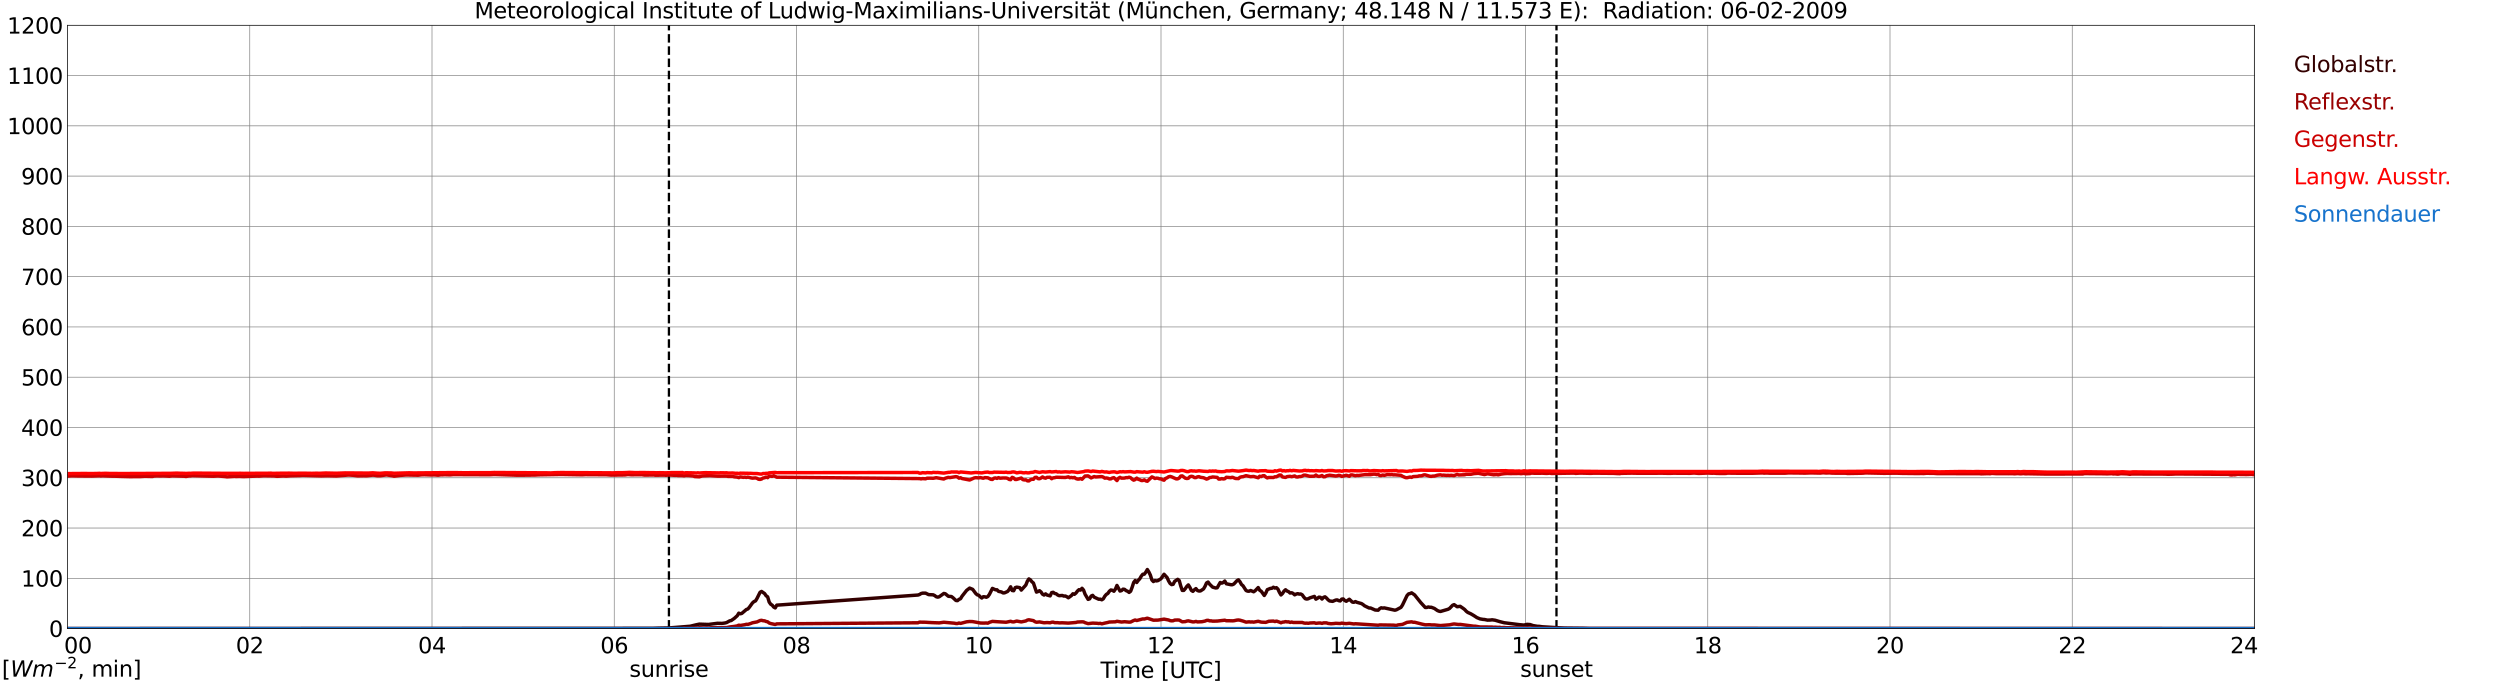 <?xml version="1.0" encoding="utf-8" standalone="no"?>
<!DOCTYPE svg PUBLIC "-//W3C//DTD SVG 1.1//EN"
  "http://www.w3.org/Graphics/SVG/1.1/DTD/svg11.dtd">
<svg xmlns:xlink="http://www.w3.org/1999/xlink" width="1085.4pt" height="296.64pt" viewBox="0 0 1085.4 296.64" xmlns="http://www.w3.org/2000/svg" version="1.1">
 <defs>
  <style type="text/css">*{stroke-linejoin: round; stroke-linecap: butt}</style>
 </defs>
 <g id="figure_1">
  <g id="patch_1">
   <path d="M 0 296.64 
L 1085.4 296.64 
L 1085.4 0 
L 0 0 
z
" style="fill: #ffffff"/>
  </g>
  <g id="axes_1">
   <g id="patch_2">
    <path d="M 29.306 272.909 
L 978.814 272.909 
L 978.814 10.976 
L 29.306 10.976 
z
" style="fill: #ffffff"/>
   </g>
   <g id="patch_3">
    <path d="M 978.814 272.909 
L 978.814 272.909 
L 978.814 10.976 
L 978.814 10.976 
z
" clip-path="url(#p418d9c7896)" style="fill: #d3d3d3; opacity: 0.25; stroke: #d3d3d3; stroke-linejoin: miter"/>
   </g>
   <g id="matplotlib.axis_1">
    <g id="xtick_1">
     <g id="line2d_1">
      <path d="M 29.306 272.909 
L 29.306 10.976 
" clip-path="url(#p418d9c7896)" style="fill: none; stroke: #808080; stroke-width: 0.3; stroke-linecap: square"/>
     </g>
     <g id="line2d_2"/>
     <g id="text_1">
      <!--    00 -->
      <g transform="translate(18.733 283.627) scale(0.095 -0.095)">
       <defs>
        <path id="DejaVuSans-20" transform="scale(0.016)"/>
        <path id="DejaVuSans-30" d="M 2034 4250 
Q 1547 4250 1301 3770 
Q 1056 3291 1056 2328 
Q 1056 1369 1301 889 
Q 1547 409 2034 409 
Q 2525 409 2770 889 
Q 3016 1369 3016 2328 
Q 3016 3291 2770 3770 
Q 2525 4250 2034 4250 
z
M 2034 4750 
Q 2819 4750 3233 4129 
Q 3647 3509 3647 2328 
Q 3647 1150 3233 529 
Q 2819 -91 2034 -91 
Q 1250 -91 836 529 
Q 422 1150 422 2328 
Q 422 3509 836 4129 
Q 1250 4750 2034 4750 
z
" transform="scale(0.016)"/>
       </defs>
       <use xlink:href="#DejaVuSans-20"/>
       <use xlink:href="#DejaVuSans-20" transform="translate(31.787 0)"/>
       <use xlink:href="#DejaVuSans-20" transform="translate(63.574 0)"/>
       <use xlink:href="#DejaVuSans-30" transform="translate(95.361 0)"/>
       <use xlink:href="#DejaVuSans-30" transform="translate(158.984 0)"/>
      </g>
     </g>
    </g>
    <g id="xtick_2">
     <g id="line2d_3">
      <path d="M 108.431 272.909 
L 108.431 10.976 
" clip-path="url(#p418d9c7896)" style="fill: none; stroke: #808080; stroke-width: 0.3; stroke-linecap: square"/>
     </g>
     <g id="line2d_4"/>
     <g id="text_2">
      <!-- 02 -->
      <g transform="translate(102.387 283.627) scale(0.095 -0.095)">
       <defs>
        <path id="DejaVuSans-32" d="M 1228 531 
L 3431 531 
L 3431 0 
L 469 0 
L 469 531 
Q 828 903 1448 1529 
Q 2069 2156 2228 2338 
Q 2531 2678 2651 2914 
Q 2772 3150 2772 3378 
Q 2772 3750 2511 3984 
Q 2250 4219 1831 4219 
Q 1534 4219 1204 4116 
Q 875 4013 500 3803 
L 500 4441 
Q 881 4594 1212 4672 
Q 1544 4750 1819 4750 
Q 2544 4750 2975 4387 
Q 3406 4025 3406 3419 
Q 3406 3131 3298 2873 
Q 3191 2616 2906 2266 
Q 2828 2175 2409 1742 
Q 1991 1309 1228 531 
z
" transform="scale(0.016)"/>
       </defs>
       <use xlink:href="#DejaVuSans-30"/>
       <use xlink:href="#DejaVuSans-32" transform="translate(63.623 0)"/>
      </g>
     </g>
    </g>
    <g id="xtick_3">
     <g id="line2d_5">
      <path d="M 187.557 272.909 
L 187.557 10.976 
" clip-path="url(#p418d9c7896)" style="fill: none; stroke: #808080; stroke-width: 0.3; stroke-linecap: square"/>
     </g>
     <g id="line2d_6"/>
     <g id="text_3">
      <!-- 04 -->
      <g transform="translate(181.513 283.627) scale(0.095 -0.095)">
       <defs>
        <path id="DejaVuSans-34" d="M 2419 4116 
L 825 1625 
L 2419 1625 
L 2419 4116 
z
M 2253 4666 
L 3047 4666 
L 3047 1625 
L 3713 1625 
L 3713 1100 
L 3047 1100 
L 3047 0 
L 2419 0 
L 2419 1100 
L 313 1100 
L 313 1709 
L 2253 4666 
z
" transform="scale(0.016)"/>
       </defs>
       <use xlink:href="#DejaVuSans-30"/>
       <use xlink:href="#DejaVuSans-34" transform="translate(63.623 0)"/>
      </g>
     </g>
    </g>
    <g id="xtick_4">
     <g id="line2d_7">
      <path d="M 266.683 272.909 
L 266.683 10.976 
" clip-path="url(#p418d9c7896)" style="fill: none; stroke: #808080; stroke-width: 0.3; stroke-linecap: square"/>
     </g>
     <g id="line2d_8"/>
     <g id="text_4">
      <!-- 06 -->
      <g transform="translate(260.638 283.627) scale(0.095 -0.095)">
       <defs>
        <path id="DejaVuSans-36" d="M 2113 2584 
Q 1688 2584 1439 2293 
Q 1191 2003 1191 1497 
Q 1191 994 1439 701 
Q 1688 409 2113 409 
Q 2538 409 2786 701 
Q 3034 994 3034 1497 
Q 3034 2003 2786 2293 
Q 2538 2584 2113 2584 
z
M 3366 4563 
L 3366 3988 
Q 3128 4100 2886 4159 
Q 2644 4219 2406 4219 
Q 1781 4219 1451 3797 
Q 1122 3375 1075 2522 
Q 1259 2794 1537 2939 
Q 1816 3084 2150 3084 
Q 2853 3084 3261 2657 
Q 3669 2231 3669 1497 
Q 3669 778 3244 343 
Q 2819 -91 2113 -91 
Q 1303 -91 875 529 
Q 447 1150 447 2328 
Q 447 3434 972 4092 
Q 1497 4750 2381 4750 
Q 2619 4750 2861 4703 
Q 3103 4656 3366 4563 
z
" transform="scale(0.016)"/>
       </defs>
       <use xlink:href="#DejaVuSans-30"/>
       <use xlink:href="#DejaVuSans-36" transform="translate(63.623 0)"/>
      </g>
     </g>
    </g>
    <g id="xtick_5">
     <g id="line2d_9">
      <path d="M 345.808 272.909 
L 345.808 10.976 
" clip-path="url(#p418d9c7896)" style="fill: none; stroke: #808080; stroke-width: 0.3; stroke-linecap: square"/>
     </g>
     <g id="line2d_10"/>
     <g id="text_5">
      <!-- 08 -->
      <g transform="translate(339.764 283.627) scale(0.095 -0.095)">
       <defs>
        <path id="DejaVuSans-38" d="M 2034 2216 
Q 1584 2216 1326 1975 
Q 1069 1734 1069 1313 
Q 1069 891 1326 650 
Q 1584 409 2034 409 
Q 2484 409 2743 651 
Q 3003 894 3003 1313 
Q 3003 1734 2745 1975 
Q 2488 2216 2034 2216 
z
M 1403 2484 
Q 997 2584 770 2862 
Q 544 3141 544 3541 
Q 544 4100 942 4425 
Q 1341 4750 2034 4750 
Q 2731 4750 3128 4425 
Q 3525 4100 3525 3541 
Q 3525 3141 3298 2862 
Q 3072 2584 2669 2484 
Q 3125 2378 3379 2068 
Q 3634 1759 3634 1313 
Q 3634 634 3220 271 
Q 2806 -91 2034 -91 
Q 1263 -91 848 271 
Q 434 634 434 1313 
Q 434 1759 690 2068 
Q 947 2378 1403 2484 
z
M 1172 3481 
Q 1172 3119 1398 2916 
Q 1625 2713 2034 2713 
Q 2441 2713 2670 2916 
Q 2900 3119 2900 3481 
Q 2900 3844 2670 4047 
Q 2441 4250 2034 4250 
Q 1625 4250 1398 4047 
Q 1172 3844 1172 3481 
z
" transform="scale(0.016)"/>
       </defs>
       <use xlink:href="#DejaVuSans-30"/>
       <use xlink:href="#DejaVuSans-38" transform="translate(63.623 0)"/>
      </g>
     </g>
    </g>
    <g id="xtick_6">
     <g id="line2d_11">
      <path d="M 424.934 272.909 
L 424.934 10.976 
" clip-path="url(#p418d9c7896)" style="fill: none; stroke: #808080; stroke-width: 0.3; stroke-linecap: square"/>
     </g>
     <g id="line2d_12"/>
     <g id="text_6">
      <!-- 10 -->
      <g transform="translate(418.89 283.627) scale(0.095 -0.095)">
       <defs>
        <path id="DejaVuSans-31" d="M 794 531 
L 1825 531 
L 1825 4091 
L 703 3866 
L 703 4441 
L 1819 4666 
L 2450 4666 
L 2450 531 
L 3481 531 
L 3481 0 
L 794 0 
L 794 531 
z
" transform="scale(0.016)"/>
       </defs>
       <use xlink:href="#DejaVuSans-31"/>
       <use xlink:href="#DejaVuSans-30" transform="translate(63.623 0)"/>
      </g>
     </g>
    </g>
    <g id="xtick_7">
     <g id="line2d_13">
      <path d="M 504.06 272.909 
L 504.06 10.976 
" clip-path="url(#p418d9c7896)" style="fill: none; stroke: #808080; stroke-width: 0.3; stroke-linecap: square"/>
     </g>
     <g id="line2d_14"/>
     <g id="text_7">
      <!-- 12 -->
      <g transform="translate(498.015 283.627) scale(0.095 -0.095)">
       <use xlink:href="#DejaVuSans-31"/>
       <use xlink:href="#DejaVuSans-32" transform="translate(63.623 0)"/>
      </g>
     </g>
    </g>
    <g id="xtick_8">
     <g id="line2d_15">
      <path d="M 583.185 272.909 
L 583.185 10.976 
" clip-path="url(#p418d9c7896)" style="fill: none; stroke: #808080; stroke-width: 0.3; stroke-linecap: square"/>
     </g>
     <g id="line2d_16"/>
     <g id="text_8">
      <!-- 14 -->
      <g transform="translate(577.141 283.627) scale(0.095 -0.095)">
       <use xlink:href="#DejaVuSans-31"/>
       <use xlink:href="#DejaVuSans-34" transform="translate(63.623 0)"/>
      </g>
     </g>
    </g>
    <g id="xtick_9">
     <g id="line2d_17">
      <path d="M 662.311 272.909 
L 662.311 10.976 
" clip-path="url(#p418d9c7896)" style="fill: none; stroke: #808080; stroke-width: 0.3; stroke-linecap: square"/>
     </g>
     <g id="line2d_18"/>
     <g id="text_9">
      <!-- 16 -->
      <g transform="translate(656.267 283.627) scale(0.095 -0.095)">
       <use xlink:href="#DejaVuSans-31"/>
       <use xlink:href="#DejaVuSans-36" transform="translate(63.623 0)"/>
      </g>
     </g>
    </g>
    <g id="xtick_10">
     <g id="line2d_19">
      <path d="M 741.437 272.909 
L 741.437 10.976 
" clip-path="url(#p418d9c7896)" style="fill: none; stroke: #808080; stroke-width: 0.3; stroke-linecap: square"/>
     </g>
     <g id="line2d_20"/>
     <g id="text_10">
      <!-- 18 -->
      <g transform="translate(735.392 283.627) scale(0.095 -0.095)">
       <use xlink:href="#DejaVuSans-31"/>
       <use xlink:href="#DejaVuSans-38" transform="translate(63.623 0)"/>
      </g>
     </g>
    </g>
    <g id="xtick_11">
     <g id="line2d_21">
      <path d="M 820.562 272.909 
L 820.562 10.976 
" clip-path="url(#p418d9c7896)" style="fill: none; stroke: #808080; stroke-width: 0.3; stroke-linecap: square"/>
     </g>
     <g id="line2d_22"/>
     <g id="text_11">
      <!-- 20 -->
      <g transform="translate(814.518 283.627) scale(0.095 -0.095)">
       <use xlink:href="#DejaVuSans-32"/>
       <use xlink:href="#DejaVuSans-30" transform="translate(63.623 0)"/>
      </g>
     </g>
    </g>
    <g id="xtick_12">
     <g id="line2d_23">
      <path d="M 899.688 272.909 
L 899.688 10.976 
" clip-path="url(#p418d9c7896)" style="fill: none; stroke: #808080; stroke-width: 0.3; stroke-linecap: square"/>
     </g>
     <g id="line2d_24"/>
     <g id="text_12">
      <!-- 22 -->
      <g transform="translate(893.644 283.627) scale(0.095 -0.095)">
       <use xlink:href="#DejaVuSans-32"/>
       <use xlink:href="#DejaVuSans-32" transform="translate(63.623 0)"/>
      </g>
     </g>
    </g>
    <g id="xtick_13">
     <g id="line2d_25">
      <path d="M 978.814 272.909 
L 978.814 10.976 
" clip-path="url(#p418d9c7896)" style="fill: none; stroke: #808080; stroke-width: 0.3; stroke-linecap: square"/>
     </g>
     <g id="line2d_26"/>
     <g id="text_13">
      <!-- 24    -->
      <g transform="translate(968.241 283.627) scale(0.095 -0.095)">
       <use xlink:href="#DejaVuSans-32"/>
       <use xlink:href="#DejaVuSans-34" transform="translate(63.623 0)"/>
       <use xlink:href="#DejaVuSans-20" transform="translate(127.246 0)"/>
       <use xlink:href="#DejaVuSans-20" transform="translate(159.033 0)"/>
       <use xlink:href="#DejaVuSans-20" transform="translate(190.82 0)"/>
      </g>
     </g>
    </g>
    <g id="text_14">
     <!-- Time [UTC] -->
     <g transform="translate(477.806 294.322) scale(0.095 -0.095)">
      <defs>
       <path id="DejaVuSans-54" d="M -19 4666 
L 3928 4666 
L 3928 4134 
L 2272 4134 
L 2272 0 
L 1638 0 
L 1638 4134 
L -19 4134 
L -19 4666 
z
" transform="scale(0.016)"/>
       <path id="DejaVuSans-69" d="M 603 3500 
L 1178 3500 
L 1178 0 
L 603 0 
L 603 3500 
z
M 603 4863 
L 1178 4863 
L 1178 4134 
L 603 4134 
L 603 4863 
z
" transform="scale(0.016)"/>
       <path id="DejaVuSans-6d" d="M 3328 2828 
Q 3544 3216 3844 3400 
Q 4144 3584 4550 3584 
Q 5097 3584 5394 3201 
Q 5691 2819 5691 2113 
L 5691 0 
L 5113 0 
L 5113 2094 
Q 5113 2597 4934 2840 
Q 4756 3084 4391 3084 
Q 3944 3084 3684 2787 
Q 3425 2491 3425 1978 
L 3425 0 
L 2847 0 
L 2847 2094 
Q 2847 2600 2669 2842 
Q 2491 3084 2119 3084 
Q 1678 3084 1418 2786 
Q 1159 2488 1159 1978 
L 1159 0 
L 581 0 
L 581 3500 
L 1159 3500 
L 1159 2956 
Q 1356 3278 1631 3431 
Q 1906 3584 2284 3584 
Q 2666 3584 2933 3390 
Q 3200 3197 3328 2828 
z
" transform="scale(0.016)"/>
       <path id="DejaVuSans-65" d="M 3597 1894 
L 3597 1613 
L 953 1613 
Q 991 1019 1311 708 
Q 1631 397 2203 397 
Q 2534 397 2845 478 
Q 3156 559 3463 722 
L 3463 178 
Q 3153 47 2828 -22 
Q 2503 -91 2169 -91 
Q 1331 -91 842 396 
Q 353 884 353 1716 
Q 353 2575 817 3079 
Q 1281 3584 2069 3584 
Q 2775 3584 3186 3129 
Q 3597 2675 3597 1894 
z
M 3022 2063 
Q 3016 2534 2758 2815 
Q 2500 3097 2075 3097 
Q 1594 3097 1305 2825 
Q 1016 2553 972 2059 
L 3022 2063 
z
" transform="scale(0.016)"/>
       <path id="DejaVuSans-5b" d="M 550 4863 
L 1875 4863 
L 1875 4416 
L 1125 4416 
L 1125 -397 
L 1875 -397 
L 1875 -844 
L 550 -844 
L 550 4863 
z
" transform="scale(0.016)"/>
       <path id="DejaVuSans-55" d="M 556 4666 
L 1191 4666 
L 1191 1831 
Q 1191 1081 1462 751 
Q 1734 422 2344 422 
Q 2950 422 3222 751 
Q 3494 1081 3494 1831 
L 3494 4666 
L 4128 4666 
L 4128 1753 
Q 4128 841 3676 375 
Q 3225 -91 2344 -91 
Q 1459 -91 1007 375 
Q 556 841 556 1753 
L 556 4666 
z
" transform="scale(0.016)"/>
       <path id="DejaVuSans-43" d="M 4122 4306 
L 4122 3641 
Q 3803 3938 3442 4084 
Q 3081 4231 2675 4231 
Q 1875 4231 1450 3742 
Q 1025 3253 1025 2328 
Q 1025 1406 1450 917 
Q 1875 428 2675 428 
Q 3081 428 3442 575 
Q 3803 722 4122 1019 
L 4122 359 
Q 3791 134 3420 21 
Q 3050 -91 2638 -91 
Q 1578 -91 968 557 
Q 359 1206 359 2328 
Q 359 3453 968 4101 
Q 1578 4750 2638 4750 
Q 3056 4750 3426 4639 
Q 3797 4528 4122 4306 
z
" transform="scale(0.016)"/>
       <path id="DejaVuSans-5d" d="M 1947 4863 
L 1947 -844 
L 622 -844 
L 622 -397 
L 1369 -397 
L 1369 4416 
L 622 4416 
L 622 4863 
L 1947 4863 
z
" transform="scale(0.016)"/>
      </defs>
      <use xlink:href="#DejaVuSans-54"/>
      <use xlink:href="#DejaVuSans-69" transform="translate(57.959 0)"/>
      <use xlink:href="#DejaVuSans-6d" transform="translate(85.742 0)"/>
      <use xlink:href="#DejaVuSans-65" transform="translate(183.154 0)"/>
      <use xlink:href="#DejaVuSans-20" transform="translate(244.678 0)"/>
      <use xlink:href="#DejaVuSans-5b" transform="translate(276.465 0)"/>
      <use xlink:href="#DejaVuSans-55" transform="translate(315.479 0)"/>
      <use xlink:href="#DejaVuSans-54" transform="translate(388.672 0)"/>
      <use xlink:href="#DejaVuSans-43" transform="translate(443.881 0)"/>
      <use xlink:href="#DejaVuSans-5d" transform="translate(513.705 0)"/>
     </g>
    </g>
   </g>
   <g id="matplotlib.axis_2">
    <g id="ytick_1">
     <g id="line2d_27">
      <path d="M 29.306 272.909 
L 978.814 272.909 
" clip-path="url(#p418d9c7896)" style="fill: none; stroke: #808080; stroke-width: 0.3; stroke-linecap: square"/>
     </g>
     <g id="line2d_28"/>
     <g id="text_15">
      <!-- 0 -->
      <g transform="translate(21.261 276.518) scale(0.095 -0.095)">
       <use xlink:href="#DejaVuSans-30"/>
      </g>
     </g>
    </g>
    <g id="ytick_2">
     <g id="line2d_29">
      <path d="M 29.306 251.081 
L 978.814 251.081 
" clip-path="url(#p418d9c7896)" style="fill: none; stroke: #808080; stroke-width: 0.3; stroke-linecap: square"/>
     </g>
     <g id="line2d_30"/>
     <g id="text_16">
      <!-- 100 -->
      <g transform="translate(9.173 254.69) scale(0.095 -0.095)">
       <use xlink:href="#DejaVuSans-31"/>
       <use xlink:href="#DejaVuSans-30" transform="translate(63.623 0)"/>
       <use xlink:href="#DejaVuSans-30" transform="translate(127.246 0)"/>
      </g>
     </g>
    </g>
    <g id="ytick_3">
     <g id="line2d_31">
      <path d="M 29.306 229.253 
L 978.814 229.253 
" clip-path="url(#p418d9c7896)" style="fill: none; stroke: #808080; stroke-width: 0.3; stroke-linecap: square"/>
     </g>
     <g id="line2d_32"/>
     <g id="text_17">
      <!-- 200 -->
      <g transform="translate(9.173 232.863) scale(0.095 -0.095)">
       <use xlink:href="#DejaVuSans-32"/>
       <use xlink:href="#DejaVuSans-30" transform="translate(63.623 0)"/>
       <use xlink:href="#DejaVuSans-30" transform="translate(127.246 0)"/>
      </g>
     </g>
    </g>
    <g id="ytick_4">
     <g id="line2d_33">
      <path d="M 29.306 207.426 
L 978.814 207.426 
" clip-path="url(#p418d9c7896)" style="fill: none; stroke: #808080; stroke-width: 0.3; stroke-linecap: square"/>
     </g>
     <g id="line2d_34"/>
     <g id="text_18">
      <!-- 300 -->
      <g transform="translate(9.173 211.035) scale(0.095 -0.095)">
       <defs>
        <path id="DejaVuSans-33" d="M 2597 2516 
Q 3050 2419 3304 2112 
Q 3559 1806 3559 1356 
Q 3559 666 3084 287 
Q 2609 -91 1734 -91 
Q 1441 -91 1130 -33 
Q 819 25 488 141 
L 488 750 
Q 750 597 1062 519 
Q 1375 441 1716 441 
Q 2309 441 2620 675 
Q 2931 909 2931 1356 
Q 2931 1769 2642 2001 
Q 2353 2234 1838 2234 
L 1294 2234 
L 1294 2753 
L 1863 2753 
Q 2328 2753 2575 2939 
Q 2822 3125 2822 3475 
Q 2822 3834 2567 4026 
Q 2313 4219 1838 4219 
Q 1578 4219 1281 4162 
Q 984 4106 628 3988 
L 628 4550 
Q 988 4650 1302 4700 
Q 1616 4750 1894 4750 
Q 2613 4750 3031 4423 
Q 3450 4097 3450 3541 
Q 3450 3153 3228 2886 
Q 3006 2619 2597 2516 
z
" transform="scale(0.016)"/>
       </defs>
       <use xlink:href="#DejaVuSans-33"/>
       <use xlink:href="#DejaVuSans-30" transform="translate(63.623 0)"/>
       <use xlink:href="#DejaVuSans-30" transform="translate(127.246 0)"/>
      </g>
     </g>
    </g>
    <g id="ytick_5">
     <g id="line2d_35">
      <path d="M 29.306 185.598 
L 978.814 185.598 
" clip-path="url(#p418d9c7896)" style="fill: none; stroke: #808080; stroke-width: 0.3; stroke-linecap: square"/>
     </g>
     <g id="line2d_36"/>
     <g id="text_19">
      <!-- 400 -->
      <g transform="translate(9.173 189.207) scale(0.095 -0.095)">
       <use xlink:href="#DejaVuSans-34"/>
       <use xlink:href="#DejaVuSans-30" transform="translate(63.623 0)"/>
       <use xlink:href="#DejaVuSans-30" transform="translate(127.246 0)"/>
      </g>
     </g>
    </g>
    <g id="ytick_6">
     <g id="line2d_37">
      <path d="M 29.306 163.77 
L 978.814 163.77 
" clip-path="url(#p418d9c7896)" style="fill: none; stroke: #808080; stroke-width: 0.3; stroke-linecap: square"/>
     </g>
     <g id="line2d_38"/>
     <g id="text_20">
      <!-- 500 -->
      <g transform="translate(9.173 167.379) scale(0.095 -0.095)">
       <defs>
        <path id="DejaVuSans-35" d="M 691 4666 
L 3169 4666 
L 3169 4134 
L 1269 4134 
L 1269 2991 
Q 1406 3038 1543 3061 
Q 1681 3084 1819 3084 
Q 2600 3084 3056 2656 
Q 3513 2228 3513 1497 
Q 3513 744 3044 326 
Q 2575 -91 1722 -91 
Q 1428 -91 1123 -41 
Q 819 9 494 109 
L 494 744 
Q 775 591 1075 516 
Q 1375 441 1709 441 
Q 2250 441 2565 725 
Q 2881 1009 2881 1497 
Q 2881 1984 2565 2268 
Q 2250 2553 1709 2553 
Q 1456 2553 1204 2497 
Q 953 2441 691 2322 
L 691 4666 
z
" transform="scale(0.016)"/>
       </defs>
       <use xlink:href="#DejaVuSans-35"/>
       <use xlink:href="#DejaVuSans-30" transform="translate(63.623 0)"/>
       <use xlink:href="#DejaVuSans-30" transform="translate(127.246 0)"/>
      </g>
     </g>
    </g>
    <g id="ytick_7">
     <g id="line2d_39">
      <path d="M 29.306 141.942 
L 978.814 141.942 
" clip-path="url(#p418d9c7896)" style="fill: none; stroke: #808080; stroke-width: 0.3; stroke-linecap: square"/>
     </g>
     <g id="line2d_40"/>
     <g id="text_21">
      <!-- 600 -->
      <g transform="translate(9.173 145.551) scale(0.095 -0.095)">
       <use xlink:href="#DejaVuSans-36"/>
       <use xlink:href="#DejaVuSans-30" transform="translate(63.623 0)"/>
       <use xlink:href="#DejaVuSans-30" transform="translate(127.246 0)"/>
      </g>
     </g>
    </g>
    <g id="ytick_8">
     <g id="line2d_41">
      <path d="M 29.306 120.114 
L 978.814 120.114 
" clip-path="url(#p418d9c7896)" style="fill: none; stroke: #808080; stroke-width: 0.3; stroke-linecap: square"/>
     </g>
     <g id="line2d_42"/>
     <g id="text_22">
      <!-- 700 -->
      <g transform="translate(9.173 123.724) scale(0.095 -0.095)">
       <defs>
        <path id="DejaVuSans-37" d="M 525 4666 
L 3525 4666 
L 3525 4397 
L 1831 0 
L 1172 0 
L 2766 4134 
L 525 4134 
L 525 4666 
z
" transform="scale(0.016)"/>
       </defs>
       <use xlink:href="#DejaVuSans-37"/>
       <use xlink:href="#DejaVuSans-30" transform="translate(63.623 0)"/>
       <use xlink:href="#DejaVuSans-30" transform="translate(127.246 0)"/>
      </g>
     </g>
    </g>
    <g id="ytick_9">
     <g id="line2d_43">
      <path d="M 29.306 98.287 
L 978.814 98.287 
" clip-path="url(#p418d9c7896)" style="fill: none; stroke: #808080; stroke-width: 0.3; stroke-linecap: square"/>
     </g>
     <g id="line2d_44"/>
     <g id="text_23">
      <!-- 800 -->
      <g transform="translate(9.173 101.896) scale(0.095 -0.095)">
       <use xlink:href="#DejaVuSans-38"/>
       <use xlink:href="#DejaVuSans-30" transform="translate(63.623 0)"/>
       <use xlink:href="#DejaVuSans-30" transform="translate(127.246 0)"/>
      </g>
     </g>
    </g>
    <g id="ytick_10">
     <g id="line2d_45">
      <path d="M 29.306 76.459 
L 978.814 76.459 
" clip-path="url(#p418d9c7896)" style="fill: none; stroke: #808080; stroke-width: 0.3; stroke-linecap: square"/>
     </g>
     <g id="line2d_46"/>
     <g id="text_24">
      <!-- 900 -->
      <g transform="translate(9.173 80.068) scale(0.095 -0.095)">
       <defs>
        <path id="DejaVuSans-39" d="M 703 97 
L 703 672 
Q 941 559 1184 500 
Q 1428 441 1663 441 
Q 2288 441 2617 861 
Q 2947 1281 2994 2138 
Q 2813 1869 2534 1725 
Q 2256 1581 1919 1581 
Q 1219 1581 811 2004 
Q 403 2428 403 3163 
Q 403 3881 828 4315 
Q 1253 4750 1959 4750 
Q 2769 4750 3195 4129 
Q 3622 3509 3622 2328 
Q 3622 1225 3098 567 
Q 2575 -91 1691 -91 
Q 1453 -91 1209 -44 
Q 966 3 703 97 
z
M 1959 2075 
Q 2384 2075 2632 2365 
Q 2881 2656 2881 3163 
Q 2881 3666 2632 3958 
Q 2384 4250 1959 4250 
Q 1534 4250 1286 3958 
Q 1038 3666 1038 3163 
Q 1038 2656 1286 2365 
Q 1534 2075 1959 2075 
z
" transform="scale(0.016)"/>
       </defs>
       <use xlink:href="#DejaVuSans-39"/>
       <use xlink:href="#DejaVuSans-30" transform="translate(63.623 0)"/>
       <use xlink:href="#DejaVuSans-30" transform="translate(127.246 0)"/>
      </g>
     </g>
    </g>
    <g id="ytick_11">
     <g id="line2d_47">
      <path d="M 29.306 54.631 
L 978.814 54.631 
" clip-path="url(#p418d9c7896)" style="fill: none; stroke: #808080; stroke-width: 0.3; stroke-linecap: square"/>
     </g>
     <g id="line2d_48"/>
     <g id="text_25">
      <!-- 1000 -->
      <g transform="translate(3.128 58.24) scale(0.095 -0.095)">
       <use xlink:href="#DejaVuSans-31"/>
       <use xlink:href="#DejaVuSans-30" transform="translate(63.623 0)"/>
       <use xlink:href="#DejaVuSans-30" transform="translate(127.246 0)"/>
       <use xlink:href="#DejaVuSans-30" transform="translate(190.869 0)"/>
      </g>
     </g>
    </g>
    <g id="ytick_12">
     <g id="line2d_49">
      <path d="M 29.306 32.803 
L 978.814 32.803 
" clip-path="url(#p418d9c7896)" style="fill: none; stroke: #808080; stroke-width: 0.3; stroke-linecap: square"/>
     </g>
     <g id="line2d_50"/>
     <g id="text_26">
      <!-- 1100 -->
      <g transform="translate(3.128 36.413) scale(0.095 -0.095)">
       <use xlink:href="#DejaVuSans-31"/>
       <use xlink:href="#DejaVuSans-31" transform="translate(63.623 0)"/>
       <use xlink:href="#DejaVuSans-30" transform="translate(127.246 0)"/>
       <use xlink:href="#DejaVuSans-30" transform="translate(190.869 0)"/>
      </g>
     </g>
    </g>
    <g id="ytick_13">
     <g id="line2d_51">
      <path d="M 29.306 10.976 
L 978.814 10.976 
" clip-path="url(#p418d9c7896)" style="fill: none; stroke: #808080; stroke-width: 0.3; stroke-linecap: square"/>
     </g>
     <g id="line2d_52"/>
     <g id="text_27">
      <!-- 1200 -->
      <g transform="translate(3.128 14.585) scale(0.095 -0.095)">
       <use xlink:href="#DejaVuSans-31"/>
       <use xlink:href="#DejaVuSans-32" transform="translate(63.623 0)"/>
       <use xlink:href="#DejaVuSans-30" transform="translate(127.246 0)"/>
       <use xlink:href="#DejaVuSans-30" transform="translate(190.869 0)"/>
      </g>
     </g>
    </g>
   </g>
   <g id="line2d_53">
    <path d="M 290.42 272.909 
L 290.42 10.976 
" clip-path="url(#p418d9c7896)" style="fill: none; stroke-dasharray: 3.7,1.6; stroke-dashoffset: 0; stroke: #000000"/>
   </g>
   <g id="line2d_54">
    <path d="M 675.762 272.909 
L 675.762 10.976 
" clip-path="url(#p418d9c7896)" style="fill: none; stroke-dasharray: 3.7,1.6; stroke-dashoffset: 0; stroke: #000000"/>
   </g>
   <g id="line2d_55">
    <path d="M 29.306 272.909 
L 283.167 272.804 
L 285.805 272.712 
L 290.42 272.621 
L 299.652 271.887 
L 302.289 271.248 
L 303.608 270.973 
L 306.246 271.064 
L 307.564 271.11 
L 311.521 270.606 
L 313.499 270.652 
L 314.818 270.468 
L 315.477 270.287 
L 316.796 269.554 
L 317.455 269.416 
L 318.774 268.502 
L 320.093 267.312 
L 320.752 266.214 
L 321.411 266.489 
L 322.071 266.306 
L 324.049 264.612 
L 324.708 264.383 
L 325.368 263.606 
L 326.686 261.774 
L 327.346 261.181 
L 328.005 260.906 
L 328.665 259.808 
L 329.983 257.154 
L 330.643 256.787 
L 331.961 257.701 
L 332.621 258.664 
L 333.28 259.12 
L 333.94 261.364 
L 334.599 262.325 
L 335.258 262.735 
L 335.918 263.56 
L 336.577 263.927 
L 337.236 262.735 
L 398.559 258.343 
L 399.218 258.114 
L 399.878 257.701 
L 400.537 257.518 
L 401.856 257.518 
L 403.175 258.16 
L 405.153 258.251 
L 405.812 258.572 
L 406.471 259.074 
L 407.131 259.258 
L 407.79 259.074 
L 409.768 257.656 
L 410.428 257.793 
L 411.746 258.891 
L 413.065 258.983 
L 413.725 259.487 
L 415.043 260.722 
L 415.703 260.768 
L 416.362 260.218 
L 417.022 259.945 
L 417.681 258.845 
L 419.659 256.328 
L 420.978 255.322 
L 422.297 255.872 
L 423.615 257.656 
L 424.275 258.251 
L 424.934 258.435 
L 425.593 259.12 
L 426.253 259.624 
L 426.912 259.074 
L 427.572 259.12 
L 428.231 259.304 
L 428.89 258.983 
L 429.55 258.068 
L 430.869 255.46 
L 432.187 256.056 
L 432.847 256.056 
L 433.506 256.741 
L 434.825 257.016 
L 435.484 257.429 
L 436.144 257.383 
L 437.462 256.787 
L 438.122 255.964 
L 438.781 254.774 
L 439.44 256.374 
L 440.1 256.466 
L 440.759 255.139 
L 441.419 254.91 
L 442.737 255.139 
L 443.397 256.191 
L 445.375 253.995 
L 446.034 252.347 
L 446.694 251.341 
L 447.353 251.753 
L 448.012 252.576 
L 448.672 253.126 
L 449.991 257.062 
L 450.65 256.833 
L 451.309 256.466 
L 451.969 257.016 
L 452.628 257.976 
L 453.287 258.343 
L 453.947 257.839 
L 454.606 258.343 
L 455.925 258.71 
L 456.584 257.291 
L 457.244 257.154 
L 457.903 257.656 
L 458.563 257.793 
L 459.222 258.343 
L 459.881 258.618 
L 461.2 258.526 
L 461.859 258.799 
L 462.519 258.753 
L 463.178 259.074 
L 463.838 259.533 
L 465.156 258.572 
L 465.816 257.793 
L 466.475 258.022 
L 467.134 257.472 
L 467.794 256.603 
L 468.453 256.01 
L 469.113 256.191 
L 469.772 255.414 
L 470.431 256.191 
L 471.091 257.976 
L 472.409 260.218 
L 473.069 259.991 
L 473.728 258.799 
L 474.388 258.481 
L 475.047 259.258 
L 477.025 260.172 
L 477.685 260.126 
L 478.344 260.401 
L 479.003 259.991 
L 479.663 258.845 
L 480.322 258.068 
L 480.981 257.656 
L 481.641 256.695 
L 482.3 256.147 
L 482.96 256.283 
L 483.619 256.695 
L 484.278 255.735 
L 484.938 254.178 
L 486.256 256.603 
L 486.916 256.42 
L 487.575 255.781 
L 488.235 255.872 
L 488.894 256.42 
L 489.553 256.695 
L 490.213 257.199 
L 490.872 256.695 
L 491.532 254.955 
L 492.191 252.897 
L 492.85 252.028 
L 493.51 252.897 
L 494.169 251.983 
L 494.828 251.295 
L 495.488 250.151 
L 496.147 249.328 
L 496.807 249.282 
L 497.466 248.414 
L 498.125 247.268 
L 498.785 248.322 
L 499.444 249.695 
L 500.103 251.799 
L 500.763 252.485 
L 501.422 252.074 
L 502.082 252.212 
L 502.741 252.074 
L 504.06 251.249 
L 505.379 249.328 
L 506.697 250.747 
L 507.357 252.212 
L 508.016 253.31 
L 508.675 253.812 
L 509.335 253.674 
L 509.994 252.393 
L 511.313 251.524 
L 511.972 252.028 
L 512.632 254.408 
L 513.291 256.328 
L 513.95 256.328 
L 514.61 255.551 
L 515.269 254.591 
L 515.929 253.949 
L 516.588 255.001 
L 517.247 256.328 
L 517.907 256.741 
L 518.566 256.056 
L 519.226 255.551 
L 519.885 256.374 
L 520.544 256.603 
L 521.204 256.558 
L 522.522 255.689 
L 523.182 254.545 
L 523.841 253.08 
L 524.501 252.714 
L 525.16 253.628 
L 526.479 254.91 
L 527.797 255.276 
L 528.457 255.185 
L 529.776 252.897 
L 530.435 253.172 
L 531.094 252.897 
L 531.754 252.258 
L 532.413 253.447 
L 533.732 253.72 
L 534.391 253.858 
L 535.051 253.858 
L 535.71 253.539 
L 537.029 252.12 
L 537.688 251.753 
L 538.348 252.576 
L 539.007 253.766 
L 539.666 254.316 
L 540.985 256.374 
L 541.644 256.649 
L 542.304 256.695 
L 542.963 256.374 
L 544.282 256.924 
L 544.941 256.466 
L 546.26 255.093 
L 546.919 256.283 
L 547.579 256.695 
L 548.898 258.526 
L 549.557 257.472 
L 550.216 256.01 
L 551.535 255.46 
L 552.195 255.414 
L 552.854 254.955 
L 553.513 255.322 
L 554.173 255.139 
L 554.832 255.781 
L 555.491 257.199 
L 556.151 258.297 
L 556.81 257.656 
L 557.47 256.649 
L 558.129 256.056 
L 558.788 256.603 
L 559.448 256.878 
L 560.107 257.472 
L 560.766 257.337 
L 561.426 257.656 
L 562.085 258.251 
L 562.745 257.931 
L 563.404 257.747 
L 564.063 257.931 
L 564.723 257.885 
L 565.382 258.251 
L 566.042 259.212 
L 566.701 259.945 
L 567.36 260.081 
L 568.02 259.945 
L 568.679 259.579 
L 570.657 258.937 
L 571.317 260.126 
L 571.976 259.762 
L 572.635 259.258 
L 573.295 259.349 
L 573.954 260.081 
L 574.613 259.349 
L 575.273 259.12 
L 575.932 259.67 
L 576.592 260.401 
L 577.251 260.906 
L 578.57 261.089 
L 579.889 260.539 
L 580.548 260.447 
L 581.207 260.768 
L 581.867 260.906 
L 582.526 260.126 
L 583.185 260.037 
L 583.845 260.722 
L 584.504 261.043 
L 585.823 260.172 
L 587.142 261.408 
L 587.801 261.499 
L 588.46 261.181 
L 589.12 261.499 
L 591.098 262.049 
L 591.757 262.462 
L 592.417 263.01 
L 593.736 263.652 
L 594.395 263.97 
L 595.054 263.97 
L 597.032 264.841 
L 598.351 264.933 
L 599.011 264.245 
L 599.67 263.881 
L 600.329 264.016 
L 600.989 263.924 
L 605.604 264.933 
L 606.264 264.75 
L 608.242 263.697 
L 608.901 262.689 
L 610.879 258.572 
L 611.539 257.839 
L 612.198 257.701 
L 612.858 257.383 
L 614.176 258.297 
L 616.814 261.591 
L 618.792 263.743 
L 619.451 263.743 
L 620.111 263.514 
L 620.77 263.652 
L 621.429 263.652 
L 622.748 264.154 
L 624.067 265.07 
L 624.726 265.343 
L 625.386 265.481 
L 628.683 264.52 
L 629.342 264.154 
L 630.661 262.781 
L 631.32 262.508 
L 632.639 263.422 
L 633.958 263.239 
L 635.276 264.154 
L 635.936 264.658 
L 636.595 265.389 
L 637.255 265.893 
L 638.573 266.487 
L 639.892 267.266 
L 641.211 268.135 
L 642.53 268.685 
L 643.848 268.914 
L 644.508 268.96 
L 645.827 269.233 
L 647.145 269.187 
L 647.805 269.095 
L 649.123 269.279 
L 651.102 269.875 
L 653.08 270.377 
L 659.674 271.202 
L 661.652 271.385 
L 662.97 271.064 
L 664.289 271.156 
L 665.608 271.612 
L 667.586 271.933 
L 668.246 271.933 
L 669.564 272.116 
L 679.455 272.712 
L 687.368 272.804 
L 690.005 272.909 
L 978.154 272.909 
L 978.154 272.909 
" clip-path="url(#p418d9c7896)" style="fill: none; stroke: #330000; stroke-width: 1.5; stroke-linecap: square"/>
   </g>
   <g id="line2d_56">
    <path d="M 29.306 272.909 
L 296.355 272.909 
L 297.014 272.667 
L 297.674 272.806 
L 300.311 272.712 
L 301.63 272.667 
L 302.289 272.573 
L 302.949 272.618 
L 303.608 272.527 
L 305.586 272.618 
L 306.905 272.573 
L 307.564 272.618 
L 308.883 272.527 
L 315.477 272.479 
L 316.796 272.199 
L 318.774 271.968 
L 320.093 271.734 
L 320.752 271.409 
L 321.411 271.549 
L 323.39 271.224 
L 324.049 271.036 
L 324.708 271.084 
L 326.027 270.665 
L 326.686 270.386 
L 328.665 270.012 
L 329.983 269.408 
L 330.643 269.314 
L 331.302 269.501 
L 331.961 269.547 
L 332.621 269.827 
L 333.28 269.966 
L 333.94 270.477 
L 334.599 270.711 
L 335.918 270.99 
L 336.577 271.13 
L 337.236 270.85 
L 398.559 270.386 
L 399.218 270.106 
L 401.856 270.152 
L 403.175 270.246 
L 405.153 270.337 
L 407.79 270.431 
L 409.768 270.152 
L 414.384 270.571 
L 415.043 270.711 
L 415.703 270.711 
L 416.362 270.477 
L 417.022 270.665 
L 419.659 269.966 
L 420.978 269.827 
L 422.297 269.873 
L 425.593 270.477 
L 426.912 270.525 
L 428.231 270.477 
L 428.89 270.571 
L 429.55 270.2 
L 430.869 269.781 
L 432.187 269.873 
L 436.803 270.152 
L 438.781 269.733 
L 439.44 269.966 
L 440.1 270.012 
L 441.419 269.641 
L 443.397 270.012 
L 445.375 269.593 
L 446.034 269.222 
L 446.694 269.082 
L 448.672 269.453 
L 449.331 269.921 
L 449.991 270.152 
L 451.309 270.012 
L 453.287 270.386 
L 454.606 270.292 
L 455.925 270.386 
L 456.584 270.152 
L 457.244 270.106 
L 457.903 270.337 
L 459.222 270.337 
L 459.881 270.431 
L 461.2 270.386 
L 463.838 270.525 
L 467.134 270.246 
L 467.794 270.06 
L 469.772 269.966 
L 470.431 270.012 
L 471.091 270.337 
L 472.409 270.757 
L 474.388 270.525 
L 476.366 270.617 
L 477.025 270.711 
L 477.685 270.617 
L 478.344 270.85 
L 479.663 270.525 
L 480.981 270.246 
L 481.641 270.06 
L 484.278 269.966 
L 484.938 269.733 
L 486.916 270.06 
L 488.235 269.921 
L 490.213 270.106 
L 490.872 270.06 
L 492.191 269.408 
L 492.85 269.174 
L 493.51 269.408 
L 496.147 268.709 
L 496.807 268.757 
L 498.125 268.384 
L 500.763 269.268 
L 502.741 269.222 
L 505.379 268.803 
L 507.357 269.174 
L 508.016 269.453 
L 508.675 269.547 
L 509.335 269.501 
L 509.994 269.222 
L 511.313 269.174 
L 511.972 269.222 
L 513.291 269.966 
L 514.61 269.873 
L 515.269 269.641 
L 515.929 269.547 
L 517.907 270.012 
L 518.566 269.966 
L 519.226 269.781 
L 519.885 270.012 
L 521.863 269.921 
L 523.182 269.641 
L 523.841 269.362 
L 524.501 269.314 
L 525.16 269.547 
L 525.819 269.547 
L 526.479 269.687 
L 528.457 269.641 
L 531.754 269.268 
L 532.413 269.501 
L 533.732 269.501 
L 535.051 269.547 
L 535.71 269.501 
L 537.029 269.222 
L 537.688 269.174 
L 538.348 269.268 
L 539.666 269.641 
L 540.985 270.106 
L 542.304 269.966 
L 542.963 270.06 
L 543.623 270.012 
L 544.282 270.106 
L 546.26 269.733 
L 547.579 270.106 
L 549.557 270.2 
L 550.876 269.733 
L 552.854 269.641 
L 553.513 269.873 
L 554.173 269.641 
L 555.491 270.106 
L 556.151 270.386 
L 556.81 270.106 
L 557.47 270.06 
L 558.129 269.873 
L 558.788 270.012 
L 559.448 269.966 
L 560.107 270.246 
L 560.766 270.06 
L 561.426 270.246 
L 565.382 270.246 
L 566.042 270.477 
L 566.701 270.571 
L 567.36 270.525 
L 568.02 270.617 
L 568.679 270.477 
L 570.657 270.386 
L 571.317 270.617 
L 572.635 270.477 
L 573.295 270.477 
L 573.954 270.665 
L 574.613 270.431 
L 575.932 270.431 
L 576.592 270.665 
L 577.91 270.805 
L 579.229 270.711 
L 579.889 270.617 
L 581.867 270.711 
L 582.526 270.525 
L 583.845 270.711 
L 584.504 270.757 
L 585.823 270.617 
L 587.801 270.896 
L 588.46 270.805 
L 598.351 271.455 
L 599.011 271.315 
L 604.945 271.409 
L 606.264 271.549 
L 606.923 271.315 
L 608.901 271.084 
L 610.879 270.2 
L 612.858 269.966 
L 613.517 270.152 
L 614.176 270.152 
L 617.473 270.99 
L 618.792 271.27 
L 620.77 271.224 
L 621.429 271.315 
L 622.748 271.315 
L 625.386 271.595 
L 629.342 271.27 
L 630.661 270.99 
L 631.32 270.896 
L 633.298 271.13 
L 633.958 271.084 
L 639.892 271.874 
L 640.552 271.874 
L 642.53 272.199 
L 647.805 272.247 
L 648.464 272.339 
L 649.123 272.293 
L 650.442 272.387 
L 651.102 272.339 
L 651.761 272.479 
L 653.08 272.433 
L 653.739 272.527 
L 655.058 272.527 
L 657.036 272.573 
L 660.992 272.618 
L 661.652 272.712 
L 662.97 272.527 
L 667.586 272.806 
L 668.246 272.712 
L 669.564 272.806 
L 978.154 272.909 
L 978.154 272.909 
" clip-path="url(#p418d9c7896)" style="fill: none; stroke: #990000; stroke-width: 1.5; stroke-linecap: square"/>
   </g>
   <g id="line2d_57">
    <path d="M 29.306 206.714 
L 31.284 206.592 
L 33.921 206.659 
L 39.856 206.707 
L 43.153 206.581 
L 43.812 206.662 
L 44.472 206.587 
L 47.109 206.701 
L 48.428 206.736 
L 49.747 206.749 
L 52.384 206.843 
L 56.34 206.947 
L 60.956 206.915 
L 62.934 206.795 
L 66.231 206.875 
L 66.89 206.688 
L 68.209 206.624 
L 69.528 206.672 
L 70.847 206.624 
L 72.825 206.716 
L 73.484 206.771 
L 74.803 206.607 
L 80.078 206.769 
L 80.737 206.871 
L 82.056 206.629 
L 82.716 206.64 
L 83.375 206.515 
L 92.606 206.769 
L 94.584 206.646 
L 97.881 206.928 
L 98.541 207.037 
L 101.838 206.834 
L 102.497 206.904 
L 103.816 206.845 
L 105.794 206.932 
L 111.728 206.696 
L 112.388 206.74 
L 114.366 206.568 
L 118.982 206.64 
L 120.3 206.803 
L 122.938 206.642 
L 124.257 206.72 
L 126.235 206.572 
L 130.191 206.476 
L 131.51 206.393 
L 139.422 206.627 
L 142.06 206.559 
L 146.016 206.659 
L 151.291 206.24 
L 153.269 206.347 
L 155.247 206.609 
L 157.885 206.555 
L 159.204 206.579 
L 161.841 206.295 
L 162.501 206.334 
L 163.819 206.548 
L 165.138 206.552 
L 167.776 206.181 
L 170.413 206.568 
L 171.073 206.749 
L 172.391 206.574 
L 173.71 206.415 
L 176.348 206.216 
L 180.304 206.297 
L 181.623 206.308 
L 182.941 206.162 
L 184.26 206.116 
L 186.898 206.216 
L 188.876 206.208 
L 190.195 206.31 
L 191.513 206.146 
L 192.173 206.179 
L 192.832 206.101 
L 195.47 206.181 
L 196.788 206.053 
L 212.614 206.118 
L 214.592 206.011 
L 223.164 206.271 
L 224.482 206.323 
L 226.461 206.317 
L 231.076 206.266 
L 232.395 206.249 
L 233.714 206.168 
L 243.604 205.987 
L 252.836 206.149 
L 254.155 206.066 
L 257.451 206.083 
L 258.77 206.092 
L 263.386 206.127 
L 265.364 206.273 
L 271.298 206.205 
L 272.617 206.026 
L 273.936 206.131 
L 277.233 206.122 
L 278.552 206.094 
L 279.87 206.271 
L 283.827 206.21 
L 284.486 206.323 
L 288.442 206.273 
L 289.102 206.349 
L 290.42 206.238 
L 293.058 206.376 
L 293.717 206.349 
L 294.377 206.456 
L 296.355 206.478 
L 297.014 206.587 
L 297.674 206.424 
L 298.992 206.465 
L 300.971 206.646 
L 301.63 206.913 
L 303.608 207.009 
L 304.927 206.62 
L 308.224 206.491 
L 311.521 206.714 
L 314.818 206.696 
L 315.477 206.703 
L 316.136 206.851 
L 318.114 206.83 
L 318.774 207.028 
L 320.093 207.144 
L 320.752 207.375 
L 321.411 207.046 
L 322.73 207.247 
L 323.39 207.157 
L 324.049 207.295 
L 324.708 207.144 
L 326.027 207.469 
L 326.686 207.591 
L 328.005 207.491 
L 328.665 207.677 
L 329.324 208.074 
L 329.983 208.144 
L 330.643 207.976 
L 331.302 207.528 
L 331.961 207.43 
L 332.621 207.113 
L 333.28 207.384 
L 333.94 206.642 
L 335.258 206.838 
L 335.918 206.528 
L 337.236 207.179 
L 399.218 207.783 
L 399.878 207.914 
L 400.537 207.79 
L 401.856 207.877 
L 402.515 207.613 
L 403.834 207.6 
L 405.153 207.655 
L 406.471 207.395 
L 409.768 207.978 
L 410.428 207.62 
L 411.746 207.242 
L 412.406 207.356 
L 415.043 206.921 
L 415.703 207.083 
L 416.362 207.609 
L 417.022 207.406 
L 417.681 207.768 
L 420.978 208.406 
L 422.956 207.498 
L 423.615 207.382 
L 424.934 207.487 
L 425.593 207.332 
L 426.912 207.646 
L 427.572 207.351 
L 428.89 207.445 
L 430.209 208.104 
L 430.869 208.157 
L 431.528 207.615 
L 432.187 207.495 
L 432.847 207.705 
L 433.506 207.369 
L 434.165 207.615 
L 435.484 207.511 
L 436.803 207.528 
L 437.462 207.692 
L 438.122 208.155 
L 438.781 208.266 
L 439.44 207.249 
L 440.1 207.515 
L 440.759 208.179 
L 441.419 208.152 
L 443.397 207.522 
L 444.056 208.224 
L 444.716 208.371 
L 445.375 208.312 
L 446.034 208.761 
L 446.694 208.794 
L 447.353 208.292 
L 448.012 208.087 
L 448.672 208.096 
L 449.331 207.281 
L 449.991 207.209 
L 450.65 207.808 
L 451.309 207.856 
L 451.969 207.532 
L 452.628 207.065 
L 453.287 207.454 
L 453.947 207.613 
L 454.606 207.227 
L 455.925 207.218 
L 456.584 207.842 
L 457.244 207.454 
L 457.903 207.395 
L 458.563 207.196 
L 462.519 207.308 
L 463.838 207.022 
L 464.497 207.417 
L 465.156 207.277 
L 465.816 207.447 
L 466.475 207.281 
L 467.134 207.777 
L 467.794 207.986 
L 468.453 208 
L 469.113 207.746 
L 469.772 208.074 
L 471.091 206.675 
L 472.409 206.596 
L 473.728 207.489 
L 475.047 206.902 
L 475.706 207.083 
L 478.344 206.902 
L 479.003 207.137 
L 479.663 207.602 
L 480.322 207.508 
L 480.981 207.631 
L 481.641 207.932 
L 482.3 207.904 
L 482.96 207.519 
L 483.619 207.377 
L 484.938 208.644 
L 485.597 207.631 
L 486.256 207.244 
L 486.916 207.607 
L 488.235 207.563 
L 488.894 207.358 
L 489.553 207.399 
L 490.213 207.177 
L 490.872 207.41 
L 491.532 208.041 
L 492.191 208.467 
L 492.85 208.214 
L 493.51 207.58 
L 494.169 208.085 
L 494.828 208.275 
L 495.488 208.619 
L 496.147 208.626 
L 496.807 208.338 
L 497.466 208.781 
L 498.125 208.947 
L 500.103 207.052 
L 500.763 207.327 
L 501.422 207.749 
L 502.082 207.576 
L 502.741 207.635 
L 503.4 207.882 
L 504.06 207.919 
L 504.719 208.292 
L 505.379 208.484 
L 506.038 207.722 
L 506.697 207.452 
L 507.357 206.985 
L 508.016 206.847 
L 508.675 207.026 
L 510.654 207.919 
L 511.313 207.89 
L 511.972 207.543 
L 512.632 206.692 
L 513.291 206.609 
L 514.61 207.605 
L 515.269 207.751 
L 515.929 207.661 
L 516.588 206.961 
L 517.247 206.775 
L 517.907 206.904 
L 518.566 207.347 
L 519.226 207.36 
L 519.885 207.024 
L 520.544 206.939 
L 521.204 207.227 
L 522.522 207.41 
L 523.841 208.002 
L 524.501 207.783 
L 525.16 207.314 
L 525.819 207.268 
L 526.479 207.07 
L 528.457 207.26 
L 529.116 208 
L 529.776 207.995 
L 530.435 207.79 
L 531.094 207.947 
L 531.754 207.858 
L 532.413 207.205 
L 534.391 207.382 
L 535.051 207.188 
L 536.369 207.735 
L 537.688 207.79 
L 538.348 207.209 
L 539.007 207.013 
L 539.666 206.958 
L 540.985 206.509 
L 542.963 206.954 
L 544.282 206.847 
L 546.26 207.434 
L 546.919 206.749 
L 547.579 206.899 
L 548.238 206.548 
L 548.898 206.513 
L 549.557 207.107 
L 550.216 207.5 
L 550.876 207.284 
L 552.195 207.299 
L 552.854 207.323 
L 553.513 206.985 
L 554.173 207.017 
L 555.491 206.227 
L 556.151 206.275 
L 556.81 207.065 
L 558.129 207.292 
L 558.788 206.928 
L 560.107 206.786 
L 560.766 206.972 
L 562.085 206.638 
L 562.745 207.052 
L 563.404 207.094 
L 564.063 206.904 
L 564.723 206.897 
L 565.382 206.69 
L 566.042 206.28 
L 566.701 206.273 
L 568.02 206.627 
L 568.679 206.793 
L 569.998 206.758 
L 570.657 206.742 
L 571.317 206.238 
L 571.976 206.727 
L 572.635 206.845 
L 573.295 206.714 
L 573.954 206.432 
L 574.613 207.002 
L 575.273 206.976 
L 575.932 206.552 
L 577.251 206.293 
L 579.889 206.664 
L 580.548 206.579 
L 581.207 206.363 
L 581.867 206.456 
L 582.526 206.83 
L 584.504 206.328 
L 585.823 206.758 
L 586.482 206.197 
L 587.142 206.208 
L 588.46 206.548 
L 589.12 206.38 
L 589.779 206.441 
L 592.417 206.096 
L 595.054 206.083 
L 596.373 205.858 
L 597.032 205.884 
L 597.692 206.063 
L 598.351 205.939 
L 599.011 206.448 
L 599.67 206.461 
L 600.329 206.225 
L 600.989 206.393 
L 602.307 206.039 
L 603.626 206.105 
L 604.286 206.035 
L 604.945 206.184 
L 605.604 206.144 
L 608.242 206.371 
L 608.901 206.773 
L 610.22 207.36 
L 610.879 207.412 
L 612.198 207.098 
L 612.858 207.266 
L 613.517 206.913 
L 615.495 206.806 
L 616.154 206.585 
L 616.814 206.59 
L 617.473 206.483 
L 618.133 206.181 
L 618.792 206.177 
L 620.77 206.758 
L 621.429 206.827 
L 622.089 206.688 
L 622.748 206.692 
L 624.067 206.304 
L 625.386 206.146 
L 626.045 206.341 
L 626.705 206.28 
L 628.023 206.406 
L 628.683 206.349 
L 629.342 206.428 
L 630.001 206.345 
L 631.32 206.491 
L 632.639 205.948 
L 633.298 206.216 
L 635.936 206.114 
L 636.595 205.893 
L 638.573 205.922 
L 639.892 205.636 
L 641.87 205.487 
L 643.848 205.913 
L 644.508 206.05 
L 645.827 205.699 
L 648.464 206.138 
L 649.783 206.02 
L 650.442 206.166 
L 651.761 205.836 
L 653.08 205.655 
L 654.399 205.572 
L 655.717 205.616 
L 659.674 205.566 
L 660.333 205.664 
L 661.652 205.509 
L 662.311 205.686 
L 664.289 205.599 
L 664.949 205.391 
L 666.267 205.478 
L 668.246 205.485 
L 669.564 205.446 
L 671.542 205.546 
L 672.861 205.43 
L 673.521 205.564 
L 683.411 205.406 
L 684.071 205.531 
L 686.049 205.404 
L 690.664 205.513 
L 691.983 205.435 
L 700.555 205.516 
L 701.874 205.594 
L 703.193 205.647 
L 703.852 205.507 
L 705.171 205.485 
L 708.468 205.424 
L 711.105 205.476 
L 717.04 205.472 
L 718.358 205.468 
L 721.655 205.452 
L 722.974 205.481 
L 724.952 205.516 
L 726.93 205.437 
L 728.249 205.474 
L 731.546 205.463 
L 733.524 205.509 
L 735.502 205.369 
L 737.48 205.546 
L 741.437 205.385 
L 743.415 205.476 
L 744.074 205.426 
L 745.393 205.542 
L 747.371 205.559 
L 749.349 205.548 
L 750.009 205.417 
L 755.943 205.489 
L 757.262 205.483 
L 760.559 205.485 
L 765.174 205.337 
L 765.834 205.42 
L 767.153 205.372 
L 768.471 205.454 
L 775.065 205.439 
L 776.384 205.337 
L 779.681 205.352 
L 783.637 205.417 
L 786.275 205.321 
L 790.231 205.409 
L 791.55 205.258 
L 792.868 205.369 
L 794.187 205.308 
L 795.506 205.428 
L 801.44 205.463 
L 802.1 205.572 
L 808.694 205.454 
L 810.012 205.324 
L 817.925 205.5 
L 823.2 205.437 
L 825.837 205.524 
L 831.772 205.588 
L 833.091 205.594 
L 834.409 205.548 
L 835.069 205.601 
L 836.388 205.476 
L 839.684 205.518 
L 841.003 205.62 
L 859.466 205.655 
L 860.125 205.73 
L 862.763 205.644 
L 864.082 205.677 
L 864.741 205.527 
L 866.719 205.655 
L 868.038 205.662 
L 871.994 205.664 
L 873.972 205.662 
L 874.632 205.716 
L 875.95 205.607 
L 877.269 205.725 
L 878.588 205.601 
L 879.247 205.716 
L 880.566 205.684 
L 887.16 205.806 
L 888.479 205.83 
L 904.304 205.788 
L 904.963 205.618 
L 912.216 205.69 
L 913.535 205.699 
L 914.854 205.745 
L 916.173 205.679 
L 916.832 205.649 
L 917.491 205.771 
L 918.151 205.719 
L 919.469 205.858 
L 920.788 205.653 
L 923.426 205.745 
L 924.745 205.919 
L 925.404 205.793 
L 939.91 205.841 
L 941.229 205.917 
L 943.207 205.865 
L 944.526 205.799 
L 949.142 205.812 
L 967.604 205.954 
L 968.264 206.16 
L 968.923 206.216 
L 969.582 206.111 
L 970.242 206.151 
L 971.561 205.924 
L 972.879 206.002 
L 975.517 206.018 
L 977.495 205.943 
L 978.154 206.026 
L 978.154 206.026 
" clip-path="url(#p418d9c7896)" style="fill: none; stroke: #cc0000; stroke-width: 1.5; stroke-linecap: square"/>
   </g>
   <g id="line2d_58">
    <path d="M 29.306 205.616 
L 37.218 205.555 
L 38.537 205.59 
L 39.856 205.577 
L 41.834 205.568 
L 43.153 205.5 
L 43.812 205.564 
L 45.79 205.485 
L 47.768 205.557 
L 53.703 205.583 
L 74.144 205.496 
L 76.781 205.4 
L 78.1 205.463 
L 80.078 205.496 
L 80.737 205.548 
L 82.056 205.474 
L 82.716 205.496 
L 84.034 205.4 
L 95.244 205.481 
L 97.881 205.5 
L 99.86 205.507 
L 104.475 205.481 
L 105.794 205.516 
L 109.091 205.502 
L 112.388 205.468 
L 113.707 205.461 
L 115.685 205.476 
L 117.663 205.42 
L 118.322 205.507 
L 121.619 205.454 
L 125.575 205.422 
L 127.553 205.47 
L 128.872 205.457 
L 132.169 205.441 
L 135.466 205.492 
L 137.444 205.439 
L 138.763 205.481 
L 141.4 205.354 
L 146.016 205.457 
L 149.972 205.31 
L 159.863 205.389 
L 161.841 205.273 
L 163.819 205.428 
L 165.138 205.476 
L 167.116 205.302 
L 169.754 205.319 
L 171.073 205.463 
L 177.666 205.269 
L 179.645 205.326 
L 196.129 205.175 
L 198.767 205.195 
L 202.063 205.249 
L 204.701 205.212 
L 206.02 205.21 
L 212.614 205.219 
L 214.592 205.136 
L 238.329 205.286 
L 238.989 205.33 
L 240.967 205.208 
L 244.264 205.145 
L 245.583 205.177 
L 264.705 205.269 
L 266.023 205.295 
L 268.002 205.21 
L 269.98 205.219 
L 271.958 205.151 
L 273.277 205.075 
L 275.914 205.19 
L 279.211 205.14 
L 281.189 205.188 
L 283.827 205.214 
L 285.145 205.256 
L 286.464 205.221 
L 289.102 205.271 
L 291.08 205.197 
L 296.355 205.164 
L 297.014 205.413 
L 297.674 205.234 
L 300.311 205.28 
L 301.63 205.317 
L 302.289 205.38 
L 302.949 205.271 
L 303.608 205.358 
L 304.927 205.262 
L 306.246 205.212 
L 311.521 205.295 
L 312.18 205.33 
L 312.839 205.251 
L 314.818 205.295 
L 315.477 205.26 
L 316.136 205.396 
L 318.114 205.358 
L 319.433 205.5 
L 320.093 205.457 
L 320.752 205.577 
L 321.411 205.422 
L 322.73 205.446 
L 326.027 205.509 
L 327.346 205.599 
L 328.665 205.585 
L 329.983 205.791 
L 330.643 205.828 
L 331.302 205.564 
L 331.961 205.599 
L 332.621 205.481 
L 333.28 205.524 
L 333.94 205.293 
L 335.918 205.158 
L 336.577 205.107 
L 337.236 205.225 
L 398.559 205.134 
L 399.218 205.42 
L 399.878 205.391 
L 400.537 205.217 
L 401.856 205.315 
L 402.515 205.175 
L 404.493 205.271 
L 405.153 205.094 
L 406.471 205.16 
L 407.131 205.127 
L 408.45 205.267 
L 409.768 205.398 
L 411.746 205.079 
L 412.406 205.066 
L 413.065 204.904 
L 415.703 204.937 
L 416.362 205.201 
L 417.022 204.902 
L 421.637 205.339 
L 423.615 205.116 
L 426.253 205.319 
L 427.572 205.062 
L 428.89 204.955 
L 429.55 205.155 
L 430.869 205.162 
L 431.528 204.983 
L 436.144 205.075 
L 436.803 204.985 
L 437.462 205.153 
L 438.781 205.107 
L 439.44 204.918 
L 440.1 204.896 
L 440.759 205.027 
L 441.419 205.308 
L 442.737 205.077 
L 443.397 205.09 
L 444.056 205.254 
L 444.716 205.289 
L 445.375 205.164 
L 446.034 205.302 
L 446.694 205.313 
L 447.353 205.134 
L 448.672 205.014 
L 449.331 204.71 
L 451.309 205.103 
L 452.628 204.821 
L 453.947 204.952 
L 455.925 204.756 
L 456.584 204.92 
L 458.563 204.721 
L 459.222 204.95 
L 459.881 204.841 
L 460.541 204.974 
L 462.519 204.835 
L 464.497 204.961 
L 465.156 204.804 
L 466.475 204.922 
L 467.794 205.142 
L 470.431 204.767 
L 471.091 204.542 
L 472.409 204.459 
L 473.728 204.736 
L 474.388 204.501 
L 477.685 204.876 
L 478.344 204.66 
L 479.663 204.946 
L 480.322 204.867 
L 481.641 205.131 
L 482.3 204.946 
L 483.619 204.83 
L 484.278 204.918 
L 484.938 205.169 
L 486.256 204.806 
L 486.916 204.88 
L 487.575 204.773 
L 488.235 204.88 
L 490.872 204.743 
L 492.191 204.972 
L 492.85 205.003 
L 493.51 204.767 
L 496.147 205.003 
L 496.807 204.804 
L 497.466 204.994 
L 498.125 205.059 
L 500.103 204.64 
L 500.763 204.601 
L 502.082 204.749 
L 502.741 204.66 
L 505.379 204.926 
L 508.016 204.33 
L 508.675 204.295 
L 511.313 204.549 
L 511.972 204.507 
L 512.632 204.269 
L 513.291 204.234 
L 513.95 204.326 
L 515.269 204.754 
L 515.929 204.756 
L 516.588 204.485 
L 517.247 204.389 
L 517.907 204.492 
L 518.566 204.468 
L 519.226 204.588 
L 520.544 204.391 
L 522.522 204.594 
L 524.501 204.701 
L 525.16 204.485 
L 525.819 204.581 
L 526.479 204.488 
L 527.138 204.544 
L 527.797 204.47 
L 528.457 204.691 
L 530.435 204.804 
L 531.754 204.71 
L 532.413 204.415 
L 533.732 204.468 
L 535.051 204.276 
L 537.688 204.566 
L 539.666 204.319 
L 540.985 204.088 
L 542.304 204.306 
L 542.963 204.215 
L 543.623 204.341 
L 544.282 204.263 
L 546.26 204.577 
L 546.919 204.402 
L 548.898 204.357 
L 549.557 204.346 
L 550.216 204.584 
L 552.854 204.686 
L 553.513 204.367 
L 554.173 204.544 
L 555.491 204.14 
L 556.151 204.106 
L 556.81 204.468 
L 557.47 204.313 
L 558.129 204.505 
L 558.788 204.354 
L 559.448 204.383 
L 560.107 204.212 
L 560.766 204.413 
L 561.426 204.232 
L 564.063 204.483 
L 565.382 204.437 
L 566.042 204.247 
L 566.701 204.195 
L 567.36 204.337 
L 568.02 204.26 
L 568.679 204.383 
L 569.338 204.35 
L 570.657 204.415 
L 571.317 204.317 
L 572.635 204.415 
L 573.295 204.431 
L 573.954 204.274 
L 574.613 204.468 
L 575.932 204.411 
L 576.592 204.274 
L 578.57 204.291 
L 579.889 204.498 
L 581.867 204.42 
L 582.526 204.623 
L 583.185 204.374 
L 584.504 204.343 
L 585.823 204.466 
L 586.482 204.324 
L 589.12 204.396 
L 591.098 204.405 
L 591.757 204.274 
L 593.076 204.319 
L 593.736 204.258 
L 594.395 204.429 
L 595.054 204.453 
L 596.373 204.298 
L 599.67 204.459 
L 600.329 204.337 
L 600.989 204.429 
L 603.626 204.357 
L 606.264 204.287 
L 606.923 204.525 
L 608.901 204.477 
L 610.879 204.664 
L 612.198 204.433 
L 612.858 204.538 
L 613.517 204.271 
L 615.495 204.234 
L 616.814 204.112 
L 619.451 204.169 
L 621.429 204.167 
L 626.705 204.206 
L 628.023 204.26 
L 630.001 204.274 
L 630.661 204.241 
L 631.32 204.361 
L 634.617 204.219 
L 635.276 204.352 
L 637.255 204.317 
L 638.573 204.376 
L 641.87 204.204 
L 643.848 204.494 
L 645.167 204.472 
L 653.739 204.352 
L 655.058 204.466 
L 657.036 204.468 
L 657.695 204.551 
L 659.674 204.483 
L 660.333 204.636 
L 661.652 204.4 
L 662.97 204.54 
L 664.289 204.439 
L 674.839 204.546 
L 679.455 204.621 
L 682.092 204.568 
L 703.193 204.76 
L 705.171 204.651 
L 715.062 204.739 
L 719.018 204.721 
L 746.052 204.719 
L 748.69 204.697 
L 763.196 204.653 
L 765.174 204.551 
L 766.493 204.584 
L 776.384 204.608 
L 778.362 204.64 
L 788.912 204.638 
L 789.572 204.693 
L 791.55 204.527 
L 793.528 204.579 
L 794.847 204.671 
L 796.165 204.71 
L 797.484 204.634 
L 799.462 204.693 
L 808.694 204.625 
L 810.012 204.531 
L 830.453 204.76 
L 833.75 204.701 
L 837.047 204.675 
L 841.663 204.863 
L 851.553 204.71 
L 856.828 204.771 
L 858.147 204.71 
L 862.763 204.802 
L 875.291 204.8 
L 875.95 204.741 
L 877.269 204.85 
L 878.588 204.708 
L 879.907 204.782 
L 882.544 204.769 
L 887.16 204.933 
L 888.479 204.966 
L 901.666 204.994 
L 905.622 204.811 
L 912.216 204.9 
L 913.535 204.913 
L 914.854 204.948 
L 920.129 204.891 
L 921.448 204.819 
L 924.745 204.996 
L 926.063 204.859 
L 936.613 204.959 
L 959.692 204.937 
L 962.329 205.003 
L 973.539 205.018 
L 974.857 205.027 
L 978.154 205.059 
L 978.154 205.059 
" clip-path="url(#p418d9c7896)" style="fill: none; stroke: #ff0000; stroke-width: 1.5; stroke-linecap: square"/>
   </g>
   <g id="line2d_59">
    <path d="M 29.306 272.909 
L 978.154 272.909 
L 978.154 272.909 
" clip-path="url(#p418d9c7896)" style="fill: none; stroke: #1773cc; stroke-width: 1.5; stroke-linecap: square"/>
   </g>
   <g id="patch_4">
    <path d="M 29.306 272.909 
L 29.306 10.976 
" style="fill: none; stroke: #000000; stroke-width: 0.3; stroke-linejoin: miter; stroke-linecap: square"/>
   </g>
   <g id="patch_5">
    <path d="M 978.814 272.909 
L 978.814 10.976 
" style="fill: none; stroke: #000000; stroke-width: 0.3; stroke-linejoin: miter; stroke-linecap: square"/>
   </g>
   <g id="patch_6">
    <path d="M 29.306 272.909 
L 978.814 272.909 
" style="fill: none; stroke: #000000; stroke-width: 0.3; stroke-linejoin: miter; stroke-linecap: square"/>
   </g>
   <g id="patch_7">
    <path d="M 29.306 10.976 
L 978.814 10.976 
" style="fill: none; stroke: #000000; stroke-width: 0.3; stroke-linejoin: miter; stroke-linecap: square"/>
   </g>
   <g id="text_28">
    <!-- sunrise -->
    <g transform="translate(273.256 293.863) scale(0.095 -0.095)">
     <defs>
      <path id="DejaVuSans-73" d="M 2834 3397 
L 2834 2853 
Q 2591 2978 2328 3040 
Q 2066 3103 1784 3103 
Q 1356 3103 1142 2972 
Q 928 2841 928 2578 
Q 928 2378 1081 2264 
Q 1234 2150 1697 2047 
L 1894 2003 
Q 2506 1872 2764 1633 
Q 3022 1394 3022 966 
Q 3022 478 2636 193 
Q 2250 -91 1575 -91 
Q 1294 -91 989 -36 
Q 684 19 347 128 
L 347 722 
Q 666 556 975 473 
Q 1284 391 1588 391 
Q 1994 391 2212 530 
Q 2431 669 2431 922 
Q 2431 1156 2273 1281 
Q 2116 1406 1581 1522 
L 1381 1569 
Q 847 1681 609 1914 
Q 372 2147 372 2553 
Q 372 3047 722 3315 
Q 1072 3584 1716 3584 
Q 2034 3584 2315 3537 
Q 2597 3491 2834 3397 
z
" transform="scale(0.016)"/>
      <path id="DejaVuSans-75" d="M 544 1381 
L 544 3500 
L 1119 3500 
L 1119 1403 
Q 1119 906 1312 657 
Q 1506 409 1894 409 
Q 2359 409 2629 706 
Q 2900 1003 2900 1516 
L 2900 3500 
L 3475 3500 
L 3475 0 
L 2900 0 
L 2900 538 
Q 2691 219 2414 64 
Q 2138 -91 1772 -91 
Q 1169 -91 856 284 
Q 544 659 544 1381 
z
M 1991 3584 
L 1991 3584 
z
" transform="scale(0.016)"/>
      <path id="DejaVuSans-6e" d="M 3513 2113 
L 3513 0 
L 2938 0 
L 2938 2094 
Q 2938 2591 2744 2837 
Q 2550 3084 2163 3084 
Q 1697 3084 1428 2787 
Q 1159 2491 1159 1978 
L 1159 0 
L 581 0 
L 581 3500 
L 1159 3500 
L 1159 2956 
Q 1366 3272 1645 3428 
Q 1925 3584 2291 3584 
Q 2894 3584 3203 3211 
Q 3513 2838 3513 2113 
z
" transform="scale(0.016)"/>
      <path id="DejaVuSans-72" d="M 2631 2963 
Q 2534 3019 2420 3045 
Q 2306 3072 2169 3072 
Q 1681 3072 1420 2755 
Q 1159 2438 1159 1844 
L 1159 0 
L 581 0 
L 581 3500 
L 1159 3500 
L 1159 2956 
Q 1341 3275 1631 3429 
Q 1922 3584 2338 3584 
Q 2397 3584 2469 3576 
Q 2541 3569 2628 3553 
L 2631 2963 
z
" transform="scale(0.016)"/>
     </defs>
     <use xlink:href="#DejaVuSans-73"/>
     <use xlink:href="#DejaVuSans-75" transform="translate(52.1 0)"/>
     <use xlink:href="#DejaVuSans-6e" transform="translate(115.479 0)"/>
     <use xlink:href="#DejaVuSans-72" transform="translate(178.857 0)"/>
     <use xlink:href="#DejaVuSans-69" transform="translate(219.971 0)"/>
     <use xlink:href="#DejaVuSans-73" transform="translate(247.754 0)"/>
     <use xlink:href="#DejaVuSans-65" transform="translate(299.854 0)"/>
    </g>
   </g>
   <g id="text_29">
    <!-- sunset -->
    <g transform="translate(660.008 293.863) scale(0.095 -0.095)">
     <defs>
      <path id="DejaVuSans-74" d="M 1172 4494 
L 1172 3500 
L 2356 3500 
L 2356 3053 
L 1172 3053 
L 1172 1153 
Q 1172 725 1289 603 
Q 1406 481 1766 481 
L 2356 481 
L 2356 0 
L 1766 0 
Q 1100 0 847 248 
Q 594 497 594 1153 
L 594 3053 
L 172 3053 
L 172 3500 
L 594 3500 
L 594 4494 
L 1172 4494 
z
" transform="scale(0.016)"/>
     </defs>
     <use xlink:href="#DejaVuSans-73"/>
     <use xlink:href="#DejaVuSans-75" transform="translate(52.1 0)"/>
     <use xlink:href="#DejaVuSans-6e" transform="translate(115.479 0)"/>
     <use xlink:href="#DejaVuSans-73" transform="translate(178.857 0)"/>
     <use xlink:href="#DejaVuSans-65" transform="translate(230.957 0)"/>
     <use xlink:href="#DejaVuSans-74" transform="translate(292.48 0)"/>
    </g>
   </g>
   <g id="text_30">
    <!-- [$Wm^{-2}$, min] -->
    <g transform="translate(0.821 293.863) scale(0.095 -0.095)">
     <defs>
      <path id="DejaVuSans-Oblique-57" d="M 616 4666 
L 1228 4666 
L 1453 697 
L 3213 4666 
L 3916 4666 
L 4147 697 
L 5888 4666 
L 6528 4666 
L 4453 0 
L 3659 0 
L 3444 3891 
L 1697 0 
L 903 0 
L 616 4666 
z
" transform="scale(0.016)"/>
      <path id="DejaVuSans-Oblique-6d" d="M 5747 2113 
L 5338 0 
L 4763 0 
L 5166 2094 
Q 5191 2228 5203 2325 
Q 5216 2422 5216 2491 
Q 5216 2772 5059 2928 
Q 4903 3084 4622 3084 
Q 4203 3084 3875 2770 
Q 3547 2456 3450 1953 
L 3066 0 
L 2491 0 
L 2900 2094 
Q 2925 2209 2937 2307 
Q 2950 2406 2950 2484 
Q 2950 2769 2794 2926 
Q 2638 3084 2363 3084 
Q 1938 3084 1609 2770 
Q 1281 2456 1184 1953 
L 800 0 
L 225 0 
L 909 3500 
L 1484 3500 
L 1375 2956 
Q 1609 3263 1923 3423 
Q 2238 3584 2597 3584 
Q 2978 3584 3223 3384 
Q 3469 3184 3519 2828 
Q 3781 3197 4126 3390 
Q 4472 3584 4856 3584 
Q 5306 3584 5551 3325 
Q 5797 3066 5797 2591 
Q 5797 2488 5784 2364 
Q 5772 2241 5747 2113 
z
" transform="scale(0.016)"/>
      <path id="DejaVuSans-2212" d="M 678 2272 
L 4684 2272 
L 4684 1741 
L 678 1741 
L 678 2272 
z
" transform="scale(0.016)"/>
      <path id="DejaVuSans-2c" d="M 750 794 
L 1409 794 
L 1409 256 
L 897 -744 
L 494 -744 
L 750 256 
L 750 794 
z
" transform="scale(0.016)"/>
     </defs>
     <use xlink:href="#DejaVuSans-5b" transform="translate(0 0.766)"/>
     <use xlink:href="#DejaVuSans-Oblique-57" transform="translate(39.014 0.766)"/>
     <use xlink:href="#DejaVuSans-Oblique-6d" transform="translate(137.891 0.766)"/>
     <use xlink:href="#DejaVuSans-2212" transform="translate(239.953 39.047) scale(0.7)"/>
     <use xlink:href="#DejaVuSans-32" transform="translate(298.605 39.047) scale(0.7)"/>
     <use xlink:href="#DejaVuSans-2c" transform="translate(345.875 0.766)"/>
     <use xlink:href="#DejaVuSans-20" transform="translate(377.663 0.766)"/>
     <use xlink:href="#DejaVuSans-6d" transform="translate(409.45 0.766)"/>
     <use xlink:href="#DejaVuSans-69" transform="translate(506.862 0.766)"/>
     <use xlink:href="#DejaVuSans-6e" transform="translate(534.645 0.766)"/>
     <use xlink:href="#DejaVuSans-5d" transform="translate(598.024 0.766)"/>
    </g>
   </g>
   <g id="text_31">
    <!-- Globalstr. -->
    <g style="fill: #330000" transform="translate(995.905 31.291) scale(0.095 -0.095)">
     <defs>
      <path id="DejaVuSans-47" d="M 3809 666 
L 3809 1919 
L 2778 1919 
L 2778 2438 
L 4434 2438 
L 4434 434 
Q 4069 175 3628 42 
Q 3188 -91 2688 -91 
Q 1594 -91 976 548 
Q 359 1188 359 2328 
Q 359 3472 976 4111 
Q 1594 4750 2688 4750 
Q 3144 4750 3555 4637 
Q 3966 4525 4313 4306 
L 4313 3634 
Q 3963 3931 3569 4081 
Q 3175 4231 2741 4231 
Q 1884 4231 1454 3753 
Q 1025 3275 1025 2328 
Q 1025 1384 1454 906 
Q 1884 428 2741 428 
Q 3075 428 3337 486 
Q 3600 544 3809 666 
z
" transform="scale(0.016)"/>
      <path id="DejaVuSans-6c" d="M 603 4863 
L 1178 4863 
L 1178 0 
L 603 0 
L 603 4863 
z
" transform="scale(0.016)"/>
      <path id="DejaVuSans-6f" d="M 1959 3097 
Q 1497 3097 1228 2736 
Q 959 2375 959 1747 
Q 959 1119 1226 758 
Q 1494 397 1959 397 
Q 2419 397 2687 759 
Q 2956 1122 2956 1747 
Q 2956 2369 2687 2733 
Q 2419 3097 1959 3097 
z
M 1959 3584 
Q 2709 3584 3137 3096 
Q 3566 2609 3566 1747 
Q 3566 888 3137 398 
Q 2709 -91 1959 -91 
Q 1206 -91 779 398 
Q 353 888 353 1747 
Q 353 2609 779 3096 
Q 1206 3584 1959 3584 
z
" transform="scale(0.016)"/>
      <path id="DejaVuSans-62" d="M 3116 1747 
Q 3116 2381 2855 2742 
Q 2594 3103 2138 3103 
Q 1681 3103 1420 2742 
Q 1159 2381 1159 1747 
Q 1159 1113 1420 752 
Q 1681 391 2138 391 
Q 2594 391 2855 752 
Q 3116 1113 3116 1747 
z
M 1159 2969 
Q 1341 3281 1617 3432 
Q 1894 3584 2278 3584 
Q 2916 3584 3314 3078 
Q 3713 2572 3713 1747 
Q 3713 922 3314 415 
Q 2916 -91 2278 -91 
Q 1894 -91 1617 61 
Q 1341 213 1159 525 
L 1159 0 
L 581 0 
L 581 4863 
L 1159 4863 
L 1159 2969 
z
" transform="scale(0.016)"/>
      <path id="DejaVuSans-61" d="M 2194 1759 
Q 1497 1759 1228 1600 
Q 959 1441 959 1056 
Q 959 750 1161 570 
Q 1363 391 1709 391 
Q 2188 391 2477 730 
Q 2766 1069 2766 1631 
L 2766 1759 
L 2194 1759 
z
M 3341 1997 
L 3341 0 
L 2766 0 
L 2766 531 
Q 2569 213 2275 61 
Q 1981 -91 1556 -91 
Q 1019 -91 701 211 
Q 384 513 384 1019 
Q 384 1609 779 1909 
Q 1175 2209 1959 2209 
L 2766 2209 
L 2766 2266 
Q 2766 2663 2505 2880 
Q 2244 3097 1772 3097 
Q 1472 3097 1187 3025 
Q 903 2953 641 2809 
L 641 3341 
Q 956 3463 1253 3523 
Q 1550 3584 1831 3584 
Q 2591 3584 2966 3190 
Q 3341 2797 3341 1997 
z
" transform="scale(0.016)"/>
      <path id="DejaVuSans-2e" d="M 684 794 
L 1344 794 
L 1344 0 
L 684 0 
L 684 794 
z
" transform="scale(0.016)"/>
     </defs>
     <use xlink:href="#DejaVuSans-47"/>
     <use xlink:href="#DejaVuSans-6c" transform="translate(77.49 0)"/>
     <use xlink:href="#DejaVuSans-6f" transform="translate(105.273 0)"/>
     <use xlink:href="#DejaVuSans-62" transform="translate(166.455 0)"/>
     <use xlink:href="#DejaVuSans-61" transform="translate(229.932 0)"/>
     <use xlink:href="#DejaVuSans-6c" transform="translate(291.211 0)"/>
     <use xlink:href="#DejaVuSans-73" transform="translate(318.994 0)"/>
     <use xlink:href="#DejaVuSans-74" transform="translate(371.094 0)"/>
     <use xlink:href="#DejaVuSans-72" transform="translate(410.303 0)"/>
     <use xlink:href="#DejaVuSans-2e" transform="translate(442.291 0)"/>
    </g>
   </g>
   <g id="text_32">
    <!-- Reflexstr. -->
    <g style="fill: #990000" transform="translate(995.905 47.531) scale(0.095 -0.095)">
     <defs>
      <path id="DejaVuSans-52" d="M 2841 2188 
Q 3044 2119 3236 1894 
Q 3428 1669 3622 1275 
L 4263 0 
L 3584 0 
L 2988 1197 
Q 2756 1666 2539 1819 
Q 2322 1972 1947 1972 
L 1259 1972 
L 1259 0 
L 628 0 
L 628 4666 
L 2053 4666 
Q 2853 4666 3247 4331 
Q 3641 3997 3641 3322 
Q 3641 2881 3436 2590 
Q 3231 2300 2841 2188 
z
M 1259 4147 
L 1259 2491 
L 2053 2491 
Q 2509 2491 2742 2702 
Q 2975 2913 2975 3322 
Q 2975 3731 2742 3939 
Q 2509 4147 2053 4147 
L 1259 4147 
z
" transform="scale(0.016)"/>
      <path id="DejaVuSans-66" d="M 2375 4863 
L 2375 4384 
L 1825 4384 
Q 1516 4384 1395 4259 
Q 1275 4134 1275 3809 
L 1275 3500 
L 2222 3500 
L 2222 3053 
L 1275 3053 
L 1275 0 
L 697 0 
L 697 3053 
L 147 3053 
L 147 3500 
L 697 3500 
L 697 3744 
Q 697 4328 969 4595 
Q 1241 4863 1831 4863 
L 2375 4863 
z
" transform="scale(0.016)"/>
      <path id="DejaVuSans-78" d="M 3513 3500 
L 2247 1797 
L 3578 0 
L 2900 0 
L 1881 1375 
L 863 0 
L 184 0 
L 1544 1831 
L 300 3500 
L 978 3500 
L 1906 2253 
L 2834 3500 
L 3513 3500 
z
" transform="scale(0.016)"/>
     </defs>
     <use xlink:href="#DejaVuSans-52"/>
     <use xlink:href="#DejaVuSans-65" transform="translate(64.982 0)"/>
     <use xlink:href="#DejaVuSans-66" transform="translate(126.506 0)"/>
     <use xlink:href="#DejaVuSans-6c" transform="translate(161.711 0)"/>
     <use xlink:href="#DejaVuSans-65" transform="translate(189.494 0)"/>
     <use xlink:href="#DejaVuSans-78" transform="translate(249.268 0)"/>
     <use xlink:href="#DejaVuSans-73" transform="translate(308.447 0)"/>
     <use xlink:href="#DejaVuSans-74" transform="translate(360.547 0)"/>
     <use xlink:href="#DejaVuSans-72" transform="translate(399.756 0)"/>
     <use xlink:href="#DejaVuSans-2e" transform="translate(431.744 0)"/>
    </g>
   </g>
   <g id="text_33">
    <!-- Gegenstr. -->
    <g style="fill: #cc0000" transform="translate(995.905 63.771) scale(0.095 -0.095)">
     <defs>
      <path id="DejaVuSans-67" d="M 2906 1791 
Q 2906 2416 2648 2759 
Q 2391 3103 1925 3103 
Q 1463 3103 1205 2759 
Q 947 2416 947 1791 
Q 947 1169 1205 825 
Q 1463 481 1925 481 
Q 2391 481 2648 825 
Q 2906 1169 2906 1791 
z
M 3481 434 
Q 3481 -459 3084 -895 
Q 2688 -1331 1869 -1331 
Q 1566 -1331 1297 -1286 
Q 1028 -1241 775 -1147 
L 775 -588 
Q 1028 -725 1275 -790 
Q 1522 -856 1778 -856 
Q 2344 -856 2625 -561 
Q 2906 -266 2906 331 
L 2906 616 
Q 2728 306 2450 153 
Q 2172 0 1784 0 
Q 1141 0 747 490 
Q 353 981 353 1791 
Q 353 2603 747 3093 
Q 1141 3584 1784 3584 
Q 2172 3584 2450 3431 
Q 2728 3278 2906 2969 
L 2906 3500 
L 3481 3500 
L 3481 434 
z
" transform="scale(0.016)"/>
     </defs>
     <use xlink:href="#DejaVuSans-47"/>
     <use xlink:href="#DejaVuSans-65" transform="translate(77.49 0)"/>
     <use xlink:href="#DejaVuSans-67" transform="translate(139.014 0)"/>
     <use xlink:href="#DejaVuSans-65" transform="translate(202.49 0)"/>
     <use xlink:href="#DejaVuSans-6e" transform="translate(264.014 0)"/>
     <use xlink:href="#DejaVuSans-73" transform="translate(327.393 0)"/>
     <use xlink:href="#DejaVuSans-74" transform="translate(379.492 0)"/>
     <use xlink:href="#DejaVuSans-72" transform="translate(418.701 0)"/>
     <use xlink:href="#DejaVuSans-2e" transform="translate(450.689 0)"/>
    </g>
   </g>
   <g id="text_34">
    <!-- Langw. Ausstr. -->
    <g style="fill: #ff0000" transform="translate(995.905 80.01) scale(0.095 -0.095)">
     <defs>
      <path id="DejaVuSans-4c" d="M 628 4666 
L 1259 4666 
L 1259 531 
L 3531 531 
L 3531 0 
L 628 0 
L 628 4666 
z
" transform="scale(0.016)"/>
      <path id="DejaVuSans-77" d="M 269 3500 
L 844 3500 
L 1563 769 
L 2278 3500 
L 2956 3500 
L 3675 769 
L 4391 3500 
L 4966 3500 
L 4050 0 
L 3372 0 
L 2619 2869 
L 1863 0 
L 1184 0 
L 269 3500 
z
" transform="scale(0.016)"/>
      <path id="DejaVuSans-41" d="M 2188 4044 
L 1331 1722 
L 3047 1722 
L 2188 4044 
z
M 1831 4666 
L 2547 4666 
L 4325 0 
L 3669 0 
L 3244 1197 
L 1141 1197 
L 716 0 
L 50 0 
L 1831 4666 
z
" transform="scale(0.016)"/>
     </defs>
     <use xlink:href="#DejaVuSans-4c"/>
     <use xlink:href="#DejaVuSans-61" transform="translate(55.713 0)"/>
     <use xlink:href="#DejaVuSans-6e" transform="translate(116.992 0)"/>
     <use xlink:href="#DejaVuSans-67" transform="translate(180.371 0)"/>
     <use xlink:href="#DejaVuSans-77" transform="translate(243.848 0)"/>
     <use xlink:href="#DejaVuSans-2e" transform="translate(316.51 0)"/>
     <use xlink:href="#DejaVuSans-20" transform="translate(348.297 0)"/>
     <use xlink:href="#DejaVuSans-41" transform="translate(380.084 0)"/>
     <use xlink:href="#DejaVuSans-75" transform="translate(448.492 0)"/>
     <use xlink:href="#DejaVuSans-73" transform="translate(511.871 0)"/>
     <use xlink:href="#DejaVuSans-73" transform="translate(563.971 0)"/>
     <use xlink:href="#DejaVuSans-74" transform="translate(616.07 0)"/>
     <use xlink:href="#DejaVuSans-72" transform="translate(655.279 0)"/>
     <use xlink:href="#DejaVuSans-2e" transform="translate(687.268 0)"/>
    </g>
   </g>
   <g id="text_35">
    <!-- Sonnendauer -->
    <g style="fill: #1773cc" transform="translate(995.905 96.25) scale(0.095 -0.095)">
     <defs>
      <path id="DejaVuSans-53" d="M 3425 4513 
L 3425 3897 
Q 3066 4069 2747 4153 
Q 2428 4238 2131 4238 
Q 1616 4238 1336 4038 
Q 1056 3838 1056 3469 
Q 1056 3159 1242 3001 
Q 1428 2844 1947 2747 
L 2328 2669 
Q 3034 2534 3370 2195 
Q 3706 1856 3706 1288 
Q 3706 609 3251 259 
Q 2797 -91 1919 -91 
Q 1588 -91 1214 -16 
Q 841 59 441 206 
L 441 856 
Q 825 641 1194 531 
Q 1563 422 1919 422 
Q 2459 422 2753 634 
Q 3047 847 3047 1241 
Q 3047 1584 2836 1778 
Q 2625 1972 2144 2069 
L 1759 2144 
Q 1053 2284 737 2584 
Q 422 2884 422 3419 
Q 422 4038 858 4394 
Q 1294 4750 2059 4750 
Q 2388 4750 2728 4690 
Q 3069 4631 3425 4513 
z
" transform="scale(0.016)"/>
      <path id="DejaVuSans-64" d="M 2906 2969 
L 2906 4863 
L 3481 4863 
L 3481 0 
L 2906 0 
L 2906 525 
Q 2725 213 2448 61 
Q 2172 -91 1784 -91 
Q 1150 -91 751 415 
Q 353 922 353 1747 
Q 353 2572 751 3078 
Q 1150 3584 1784 3584 
Q 2172 3584 2448 3432 
Q 2725 3281 2906 2969 
z
M 947 1747 
Q 947 1113 1208 752 
Q 1469 391 1925 391 
Q 2381 391 2643 752 
Q 2906 1113 2906 1747 
Q 2906 2381 2643 2742 
Q 2381 3103 1925 3103 
Q 1469 3103 1208 2742 
Q 947 2381 947 1747 
z
" transform="scale(0.016)"/>
     </defs>
     <use xlink:href="#DejaVuSans-53"/>
     <use xlink:href="#DejaVuSans-6f" transform="translate(63.477 0)"/>
     <use xlink:href="#DejaVuSans-6e" transform="translate(124.658 0)"/>
     <use xlink:href="#DejaVuSans-6e" transform="translate(188.037 0)"/>
     <use xlink:href="#DejaVuSans-65" transform="translate(251.416 0)"/>
     <use xlink:href="#DejaVuSans-6e" transform="translate(312.939 0)"/>
     <use xlink:href="#DejaVuSans-64" transform="translate(376.318 0)"/>
     <use xlink:href="#DejaVuSans-61" transform="translate(439.795 0)"/>
     <use xlink:href="#DejaVuSans-75" transform="translate(501.074 0)"/>
     <use xlink:href="#DejaVuSans-65" transform="translate(564.453 0)"/>
     <use xlink:href="#DejaVuSans-72" transform="translate(625.977 0)"/>
    </g>
   </g>
   <g id="text_36">
    <!-- Meteorological Institute of Ludwig-Maximilians-Universität (München, Germany; 48.148 N / 11.573 E):  Radiation: 06-02-2009 -->
    <g transform="translate(206.01 7.976) scale(0.095 -0.095)">
     <defs>
      <path id="DejaVuSans-4d" d="M 628 4666 
L 1569 4666 
L 2759 1491 
L 3956 4666 
L 4897 4666 
L 4897 0 
L 4281 0 
L 4281 4097 
L 3078 897 
L 2444 897 
L 1241 4097 
L 1241 0 
L 628 0 
L 628 4666 
z
" transform="scale(0.016)"/>
      <path id="DejaVuSans-63" d="M 3122 3366 
L 3122 2828 
Q 2878 2963 2633 3030 
Q 2388 3097 2138 3097 
Q 1578 3097 1268 2742 
Q 959 2388 959 1747 
Q 959 1106 1268 751 
Q 1578 397 2138 397 
Q 2388 397 2633 464 
Q 2878 531 3122 666 
L 3122 134 
Q 2881 22 2623 -34 
Q 2366 -91 2075 -91 
Q 1284 -91 818 406 
Q 353 903 353 1747 
Q 353 2603 823 3093 
Q 1294 3584 2113 3584 
Q 2378 3584 2631 3529 
Q 2884 3475 3122 3366 
z
" transform="scale(0.016)"/>
      <path id="DejaVuSans-49" d="M 628 4666 
L 1259 4666 
L 1259 0 
L 628 0 
L 628 4666 
z
" transform="scale(0.016)"/>
      <path id="DejaVuSans-2d" d="M 313 2009 
L 1997 2009 
L 1997 1497 
L 313 1497 
L 313 2009 
z
" transform="scale(0.016)"/>
      <path id="DejaVuSans-76" d="M 191 3500 
L 800 3500 
L 1894 563 
L 2988 3500 
L 3597 3500 
L 2284 0 
L 1503 0 
L 191 3500 
z
" transform="scale(0.016)"/>
      <path id="DejaVuSans-e4" d="M 2194 1759 
Q 1497 1759 1228 1600 
Q 959 1441 959 1056 
Q 959 750 1161 570 
Q 1363 391 1709 391 
Q 2188 391 2477 730 
Q 2766 1069 2766 1631 
L 2766 1759 
L 2194 1759 
z
M 3341 1997 
L 3341 0 
L 2766 0 
L 2766 531 
Q 2569 213 2275 61 
Q 1981 -91 1556 -91 
Q 1019 -91 701 211 
Q 384 513 384 1019 
Q 384 1609 779 1909 
Q 1175 2209 1959 2209 
L 2766 2209 
L 2766 2266 
Q 2766 2663 2505 2880 
Q 2244 3097 1772 3097 
Q 1472 3097 1187 3025 
Q 903 2953 641 2809 
L 641 3341 
Q 956 3463 1253 3523 
Q 1550 3584 1831 3584 
Q 2591 3584 2966 3190 
Q 3341 2797 3341 1997 
z
M 2150 4850 
L 2784 4850 
L 2784 4219 
L 2150 4219 
L 2150 4850 
z
M 928 4850 
L 1562 4850 
L 1562 4219 
L 928 4219 
L 928 4850 
z
" transform="scale(0.016)"/>
      <path id="DejaVuSans-28" d="M 1984 4856 
Q 1566 4138 1362 3434 
Q 1159 2731 1159 2009 
Q 1159 1288 1364 580 
Q 1569 -128 1984 -844 
L 1484 -844 
Q 1016 -109 783 600 
Q 550 1309 550 2009 
Q 550 2706 781 3412 
Q 1013 4119 1484 4856 
L 1984 4856 
z
" transform="scale(0.016)"/>
      <path id="DejaVuSans-fc" d="M 544 1381 
L 544 3500 
L 1119 3500 
L 1119 1403 
Q 1119 906 1312 657 
Q 1506 409 1894 409 
Q 2359 409 2629 706 
Q 2900 1003 2900 1516 
L 2900 3500 
L 3475 3500 
L 3475 0 
L 2900 0 
L 2900 538 
Q 2691 219 2414 64 
Q 2138 -91 1772 -91 
Q 1169 -91 856 284 
Q 544 659 544 1381 
z
M 1991 3584 
L 1991 3584 
z
M 2278 4850 
L 2912 4850 
L 2912 4219 
L 2278 4219 
L 2278 4850 
z
M 1056 4850 
L 1690 4850 
L 1690 4219 
L 1056 4219 
L 1056 4850 
z
" transform="scale(0.016)"/>
      <path id="DejaVuSans-68" d="M 3513 2113 
L 3513 0 
L 2938 0 
L 2938 2094 
Q 2938 2591 2744 2837 
Q 2550 3084 2163 3084 
Q 1697 3084 1428 2787 
Q 1159 2491 1159 1978 
L 1159 0 
L 581 0 
L 581 4863 
L 1159 4863 
L 1159 2956 
Q 1366 3272 1645 3428 
Q 1925 3584 2291 3584 
Q 2894 3584 3203 3211 
Q 3513 2838 3513 2113 
z
" transform="scale(0.016)"/>
      <path id="DejaVuSans-79" d="M 2059 -325 
Q 1816 -950 1584 -1140 
Q 1353 -1331 966 -1331 
L 506 -1331 
L 506 -850 
L 844 -850 
Q 1081 -850 1212 -737 
Q 1344 -625 1503 -206 
L 1606 56 
L 191 3500 
L 800 3500 
L 1894 763 
L 2988 3500 
L 3597 3500 
L 2059 -325 
z
" transform="scale(0.016)"/>
      <path id="DejaVuSans-3b" d="M 750 3309 
L 1409 3309 
L 1409 2516 
L 750 2516 
L 750 3309 
z
M 750 794 
L 1409 794 
L 1409 256 
L 897 -744 
L 494 -744 
L 750 256 
L 750 794 
z
" transform="scale(0.016)"/>
      <path id="DejaVuSans-4e" d="M 628 4666 
L 1478 4666 
L 3547 763 
L 3547 4666 
L 4159 4666 
L 4159 0 
L 3309 0 
L 1241 3903 
L 1241 0 
L 628 0 
L 628 4666 
z
" transform="scale(0.016)"/>
      <path id="DejaVuSans-2f" d="M 1625 4666 
L 2156 4666 
L 531 -594 
L 0 -594 
L 1625 4666 
z
" transform="scale(0.016)"/>
      <path id="DejaVuSans-45" d="M 628 4666 
L 3578 4666 
L 3578 4134 
L 1259 4134 
L 1259 2753 
L 3481 2753 
L 3481 2222 
L 1259 2222 
L 1259 531 
L 3634 531 
L 3634 0 
L 628 0 
L 628 4666 
z
" transform="scale(0.016)"/>
      <path id="DejaVuSans-29" d="M 513 4856 
L 1013 4856 
Q 1481 4119 1714 3412 
Q 1947 2706 1947 2009 
Q 1947 1309 1714 600 
Q 1481 -109 1013 -844 
L 513 -844 
Q 928 -128 1133 580 
Q 1338 1288 1338 2009 
Q 1338 2731 1133 3434 
Q 928 4138 513 4856 
z
" transform="scale(0.016)"/>
      <path id="DejaVuSans-3a" d="M 750 794 
L 1409 794 
L 1409 0 
L 750 0 
L 750 794 
z
M 750 3309 
L 1409 3309 
L 1409 2516 
L 750 2516 
L 750 3309 
z
" transform="scale(0.016)"/>
     </defs>
     <use xlink:href="#DejaVuSans-4d"/>
     <use xlink:href="#DejaVuSans-65" transform="translate(86.279 0)"/>
     <use xlink:href="#DejaVuSans-74" transform="translate(147.803 0)"/>
     <use xlink:href="#DejaVuSans-65" transform="translate(187.012 0)"/>
     <use xlink:href="#DejaVuSans-6f" transform="translate(248.535 0)"/>
     <use xlink:href="#DejaVuSans-72" transform="translate(309.717 0)"/>
     <use xlink:href="#DejaVuSans-6f" transform="translate(348.58 0)"/>
     <use xlink:href="#DejaVuSans-6c" transform="translate(409.762 0)"/>
     <use xlink:href="#DejaVuSans-6f" transform="translate(437.545 0)"/>
     <use xlink:href="#DejaVuSans-67" transform="translate(498.727 0)"/>
     <use xlink:href="#DejaVuSans-69" transform="translate(562.203 0)"/>
     <use xlink:href="#DejaVuSans-63" transform="translate(589.986 0)"/>
     <use xlink:href="#DejaVuSans-61" transform="translate(644.967 0)"/>
     <use xlink:href="#DejaVuSans-6c" transform="translate(706.246 0)"/>
     <use xlink:href="#DejaVuSans-20" transform="translate(734.029 0)"/>
     <use xlink:href="#DejaVuSans-49" transform="translate(765.816 0)"/>
     <use xlink:href="#DejaVuSans-6e" transform="translate(795.309 0)"/>
     <use xlink:href="#DejaVuSans-73" transform="translate(858.688 0)"/>
     <use xlink:href="#DejaVuSans-74" transform="translate(910.787 0)"/>
     <use xlink:href="#DejaVuSans-69" transform="translate(949.996 0)"/>
     <use xlink:href="#DejaVuSans-74" transform="translate(977.779 0)"/>
     <use xlink:href="#DejaVuSans-75" transform="translate(1016.988 0)"/>
     <use xlink:href="#DejaVuSans-74" transform="translate(1080.367 0)"/>
     <use xlink:href="#DejaVuSans-65" transform="translate(1119.576 0)"/>
     <use xlink:href="#DejaVuSans-20" transform="translate(1181.1 0)"/>
     <use xlink:href="#DejaVuSans-6f" transform="translate(1212.887 0)"/>
     <use xlink:href="#DejaVuSans-66" transform="translate(1274.068 0)"/>
     <use xlink:href="#DejaVuSans-20" transform="translate(1309.273 0)"/>
     <use xlink:href="#DejaVuSans-4c" transform="translate(1341.061 0)"/>
     <use xlink:href="#DejaVuSans-75" transform="translate(1395.023 0)"/>
     <use xlink:href="#DejaVuSans-64" transform="translate(1458.402 0)"/>
     <use xlink:href="#DejaVuSans-77" transform="translate(1521.879 0)"/>
     <use xlink:href="#DejaVuSans-69" transform="translate(1603.666 0)"/>
     <use xlink:href="#DejaVuSans-67" transform="translate(1631.449 0)"/>
     <use xlink:href="#DejaVuSans-2d" transform="translate(1694.926 0)"/>
     <use xlink:href="#DejaVuSans-4d" transform="translate(1731.01 0)"/>
     <use xlink:href="#DejaVuSans-61" transform="translate(1817.289 0)"/>
     <use xlink:href="#DejaVuSans-78" transform="translate(1878.568 0)"/>
     <use xlink:href="#DejaVuSans-69" transform="translate(1937.748 0)"/>
     <use xlink:href="#DejaVuSans-6d" transform="translate(1965.531 0)"/>
     <use xlink:href="#DejaVuSans-69" transform="translate(2062.943 0)"/>
     <use xlink:href="#DejaVuSans-6c" transform="translate(2090.727 0)"/>
     <use xlink:href="#DejaVuSans-69" transform="translate(2118.51 0)"/>
     <use xlink:href="#DejaVuSans-61" transform="translate(2146.293 0)"/>
     <use xlink:href="#DejaVuSans-6e" transform="translate(2207.572 0)"/>
     <use xlink:href="#DejaVuSans-73" transform="translate(2270.951 0)"/>
     <use xlink:href="#DejaVuSans-2d" transform="translate(2323.051 0)"/>
     <use xlink:href="#DejaVuSans-55" transform="translate(2359.135 0)"/>
     <use xlink:href="#DejaVuSans-6e" transform="translate(2432.328 0)"/>
     <use xlink:href="#DejaVuSans-69" transform="translate(2495.707 0)"/>
     <use xlink:href="#DejaVuSans-76" transform="translate(2523.49 0)"/>
     <use xlink:href="#DejaVuSans-65" transform="translate(2582.67 0)"/>
     <use xlink:href="#DejaVuSans-72" transform="translate(2644.193 0)"/>
     <use xlink:href="#DejaVuSans-73" transform="translate(2685.307 0)"/>
     <use xlink:href="#DejaVuSans-69" transform="translate(2737.406 0)"/>
     <use xlink:href="#DejaVuSans-74" transform="translate(2765.189 0)"/>
     <use xlink:href="#DejaVuSans-e4" transform="translate(2804.398 0)"/>
     <use xlink:href="#DejaVuSans-74" transform="translate(2865.678 0)"/>
     <use xlink:href="#DejaVuSans-20" transform="translate(2904.887 0)"/>
     <use xlink:href="#DejaVuSans-28" transform="translate(2936.674 0)"/>
     <use xlink:href="#DejaVuSans-4d" transform="translate(2975.688 0)"/>
     <use xlink:href="#DejaVuSans-fc" transform="translate(3061.967 0)"/>
     <use xlink:href="#DejaVuSans-6e" transform="translate(3125.346 0)"/>
     <use xlink:href="#DejaVuSans-63" transform="translate(3188.725 0)"/>
     <use xlink:href="#DejaVuSans-68" transform="translate(3243.705 0)"/>
     <use xlink:href="#DejaVuSans-65" transform="translate(3307.084 0)"/>
     <use xlink:href="#DejaVuSans-6e" transform="translate(3368.607 0)"/>
     <use xlink:href="#DejaVuSans-2c" transform="translate(3431.986 0)"/>
     <use xlink:href="#DejaVuSans-20" transform="translate(3463.773 0)"/>
     <use xlink:href="#DejaVuSans-47" transform="translate(3495.561 0)"/>
     <use xlink:href="#DejaVuSans-65" transform="translate(3573.051 0)"/>
     <use xlink:href="#DejaVuSans-72" transform="translate(3634.574 0)"/>
     <use xlink:href="#DejaVuSans-6d" transform="translate(3673.938 0)"/>
     <use xlink:href="#DejaVuSans-61" transform="translate(3771.35 0)"/>
     <use xlink:href="#DejaVuSans-6e" transform="translate(3832.629 0)"/>
     <use xlink:href="#DejaVuSans-79" transform="translate(3896.008 0)"/>
     <use xlink:href="#DejaVuSans-3b" transform="translate(3955.188 0)"/>
     <use xlink:href="#DejaVuSans-20" transform="translate(3988.879 0)"/>
     <use xlink:href="#DejaVuSans-34" transform="translate(4020.666 0)"/>
     <use xlink:href="#DejaVuSans-38" transform="translate(4084.289 0)"/>
     <use xlink:href="#DejaVuSans-2e" transform="translate(4147.912 0)"/>
     <use xlink:href="#DejaVuSans-31" transform="translate(4179.699 0)"/>
     <use xlink:href="#DejaVuSans-34" transform="translate(4243.322 0)"/>
     <use xlink:href="#DejaVuSans-38" transform="translate(4306.945 0)"/>
     <use xlink:href="#DejaVuSans-20" transform="translate(4370.568 0)"/>
     <use xlink:href="#DejaVuSans-4e" transform="translate(4402.355 0)"/>
     <use xlink:href="#DejaVuSans-20" transform="translate(4477.16 0)"/>
     <use xlink:href="#DejaVuSans-2f" transform="translate(4508.947 0)"/>
     <use xlink:href="#DejaVuSans-20" transform="translate(4542.639 0)"/>
     <use xlink:href="#DejaVuSans-31" transform="translate(4574.426 0)"/>
     <use xlink:href="#DejaVuSans-31" transform="translate(4638.049 0)"/>
     <use xlink:href="#DejaVuSans-2e" transform="translate(4701.672 0)"/>
     <use xlink:href="#DejaVuSans-35" transform="translate(4733.459 0)"/>
     <use xlink:href="#DejaVuSans-37" transform="translate(4797.082 0)"/>
     <use xlink:href="#DejaVuSans-33" transform="translate(4860.705 0)"/>
     <use xlink:href="#DejaVuSans-20" transform="translate(4924.328 0)"/>
     <use xlink:href="#DejaVuSans-45" transform="translate(4956.115 0)"/>
     <use xlink:href="#DejaVuSans-29" transform="translate(5019.299 0)"/>
     <use xlink:href="#DejaVuSans-3a" transform="translate(5058.312 0)"/>
     <use xlink:href="#DejaVuSans-20" transform="translate(5092.004 0)"/>
     <use xlink:href="#DejaVuSans-20" transform="translate(5123.791 0)"/>
     <use xlink:href="#DejaVuSans-52" transform="translate(5155.578 0)"/>
     <use xlink:href="#DejaVuSans-61" transform="translate(5222.811 0)"/>
     <use xlink:href="#DejaVuSans-64" transform="translate(5284.09 0)"/>
     <use xlink:href="#DejaVuSans-69" transform="translate(5347.566 0)"/>
     <use xlink:href="#DejaVuSans-61" transform="translate(5375.35 0)"/>
     <use xlink:href="#DejaVuSans-74" transform="translate(5436.629 0)"/>
     <use xlink:href="#DejaVuSans-69" transform="translate(5475.838 0)"/>
     <use xlink:href="#DejaVuSans-6f" transform="translate(5503.621 0)"/>
     <use xlink:href="#DejaVuSans-6e" transform="translate(5564.803 0)"/>
     <use xlink:href="#DejaVuSans-3a" transform="translate(5628.182 0)"/>
     <use xlink:href="#DejaVuSans-20" transform="translate(5661.873 0)"/>
     <use xlink:href="#DejaVuSans-30" transform="translate(5693.66 0)"/>
     <use xlink:href="#DejaVuSans-36" transform="translate(5757.283 0)"/>
     <use xlink:href="#DejaVuSans-2d" transform="translate(5820.906 0)"/>
     <use xlink:href="#DejaVuSans-30" transform="translate(5856.99 0)"/>
     <use xlink:href="#DejaVuSans-32" transform="translate(5920.613 0)"/>
     <use xlink:href="#DejaVuSans-2d" transform="translate(5984.236 0)"/>
     <use xlink:href="#DejaVuSans-32" transform="translate(6020.32 0)"/>
     <use xlink:href="#DejaVuSans-30" transform="translate(6083.943 0)"/>
     <use xlink:href="#DejaVuSans-30" transform="translate(6147.566 0)"/>
     <use xlink:href="#DejaVuSans-39" transform="translate(6211.189 0)"/>
    </g>
   </g>
  </g>
 </g>
 <defs>
  <clipPath id="p418d9c7896">
   <rect x="29.306" y="10.976" width="949.508" height="261.933"/>
  </clipPath>
 </defs>
</svg>
